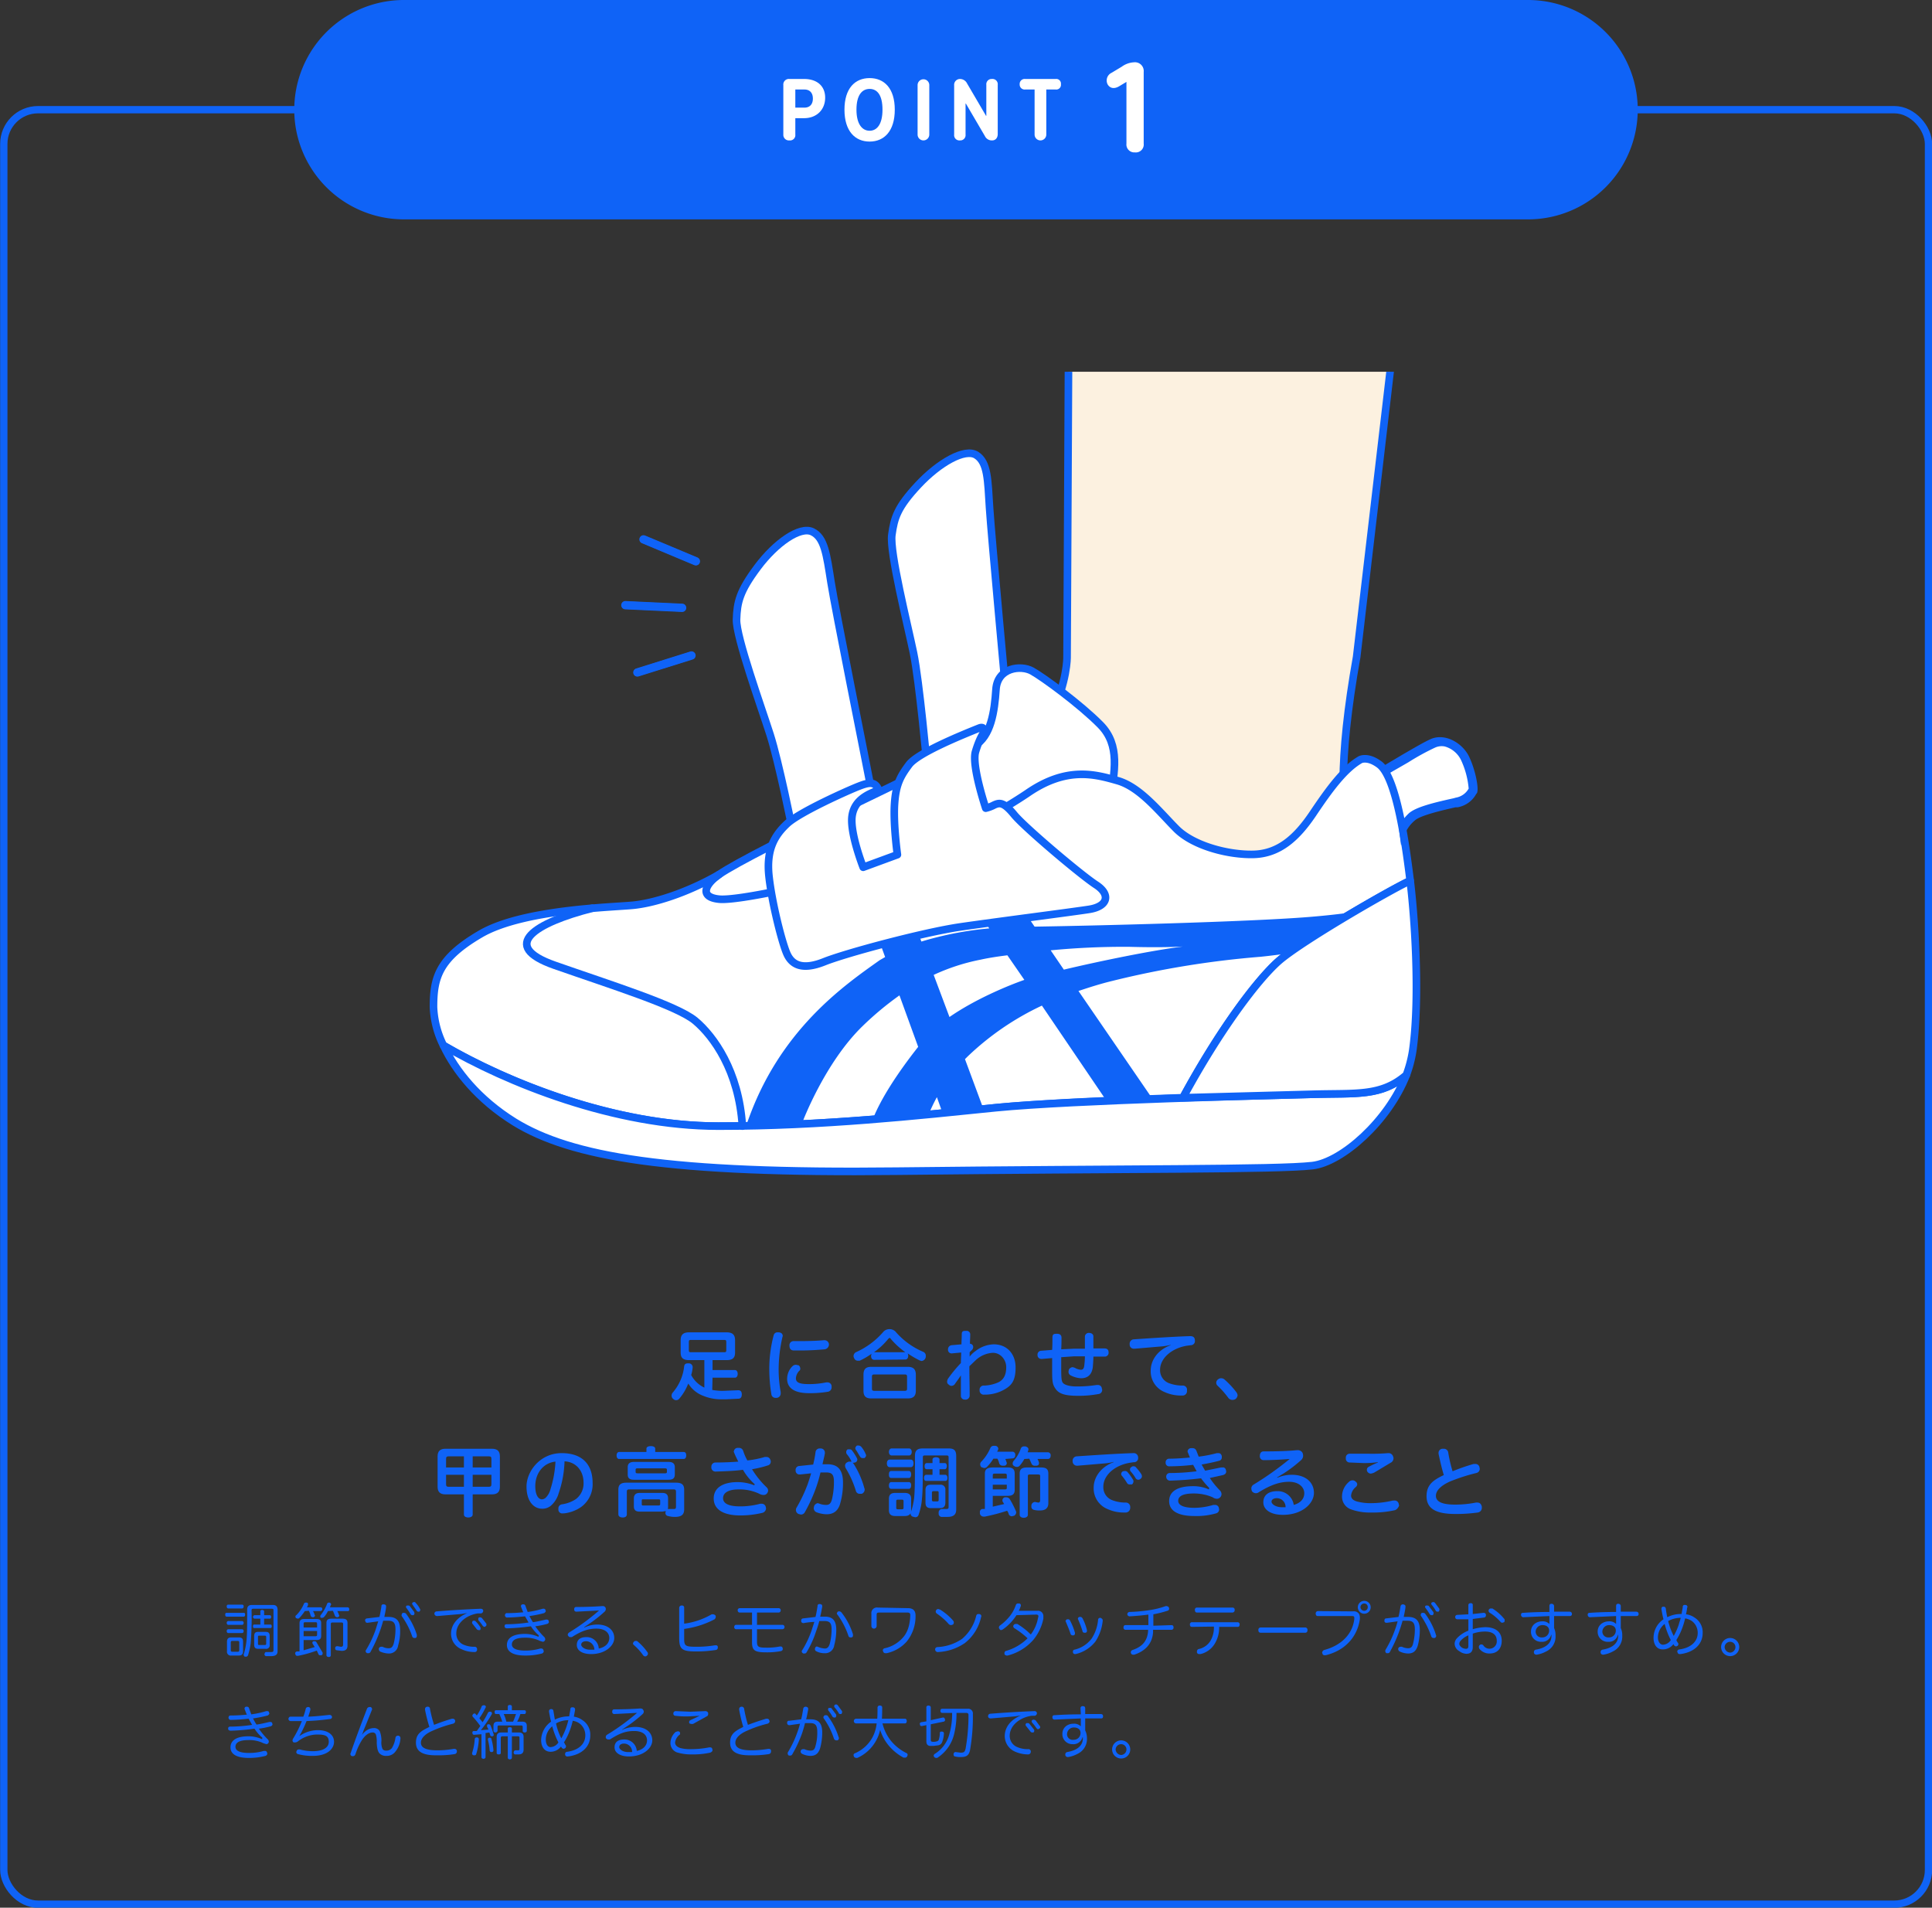 <svg xmlns="http://www.w3.org/2000/svg" xmlns:xlink="http://www.w3.org/1999/xlink" viewBox="0 0 660.5 652.2"><rect x="0" y="0" width="660.5" height="652.2" fill="#333333" stroke="none"/><defs><style>.cls-1,.cls-10,.cls-2,.cls-8,.cls-9{fill:none;}.cls-10,.cls-2,.cls-6,.cls-7,.cls-8,.cls-9{stroke:#0f63f7;}.cls-10,.cls-2{stroke-miterlimit:10;}.cls-2{stroke-width:2.5px;}.cls-3{fill:#0f63f7;}.cls-4,.cls-7{fill:#fff;}.cls-5{clip-path:url(#clip-path);}.cls-6{fill:#fcf1e0;}.cls-10,.cls-6,.cls-7,.cls-8,.cls-9{stroke-linecap:round;}.cls-6,.cls-7,.cls-8,.cls-9{stroke-linejoin:round;}.cls-10,.cls-6,.cls-7,.cls-8{stroke-width:2.6px;}.cls-9{stroke-width:2.84px;}</style><clipPath id="clip-path"><rect class="cls-1" x="64.9" y="127.1" width="530.7" height="282.01"/></clipPath></defs><g id="Layer_2" data-name="Layer 2"><g id="layout"><rect class="cls-2" x="1.3" y="37.5" width="658" height="613.5" rx="11.7"/><path class="cls-3" d="M522.4,0H138.1a37.5,37.5,0,0,0,0,75H522.4a37.5,37.5,0,0,0,0-75Z"/><path class="cls-3" d="M243.5,475.2a25.8,25.8,0,0,0,2.9.3h.9l5-.2h.1c.8,0,1.2.5,1.2,1.4h0q0,1.5-1.2,1.5l-4.2.2h-1.9a16.2,16.2,0,0,1-5.9-1.2,10.2,10.2,0,0,1-5.1-4.2,18.1,18.1,0,0,1-3,5.1,1.4,1.4,0,0,1-1.1.6,1.3,1.3,0,0,1-1-.4,1.4,1.4,0,0,1-.6-1.2,1.6,1.6,0,0,1,.3-.9,16.4,16.4,0,0,0,4-9.1c.1-.7.5-1,1.3-1h.3a1.3,1.3,0,0,1,1.3,1.3v.2a12.3,12.3,0,0,1-.5,2.5,9.9,9.9,0,0,0,4.5,4.3v-9.4h-5.2c-2.1,0-2.9-.8-2.9-2.6v-4.2c0-1.8.8-2.7,2.9-2.7h12.8c2.1,0,2.9.9,2.9,2.7v4.2c0,1.8-.8,2.6-2.9,2.6h-4.8v3.4h7.7c.5,0,.9.5.9,1.3s-.4,1.3-.9,1.3h-7.7Zm4.1-12.9c.5,0,.7-.1.7-.7v-2.8c0-.6-.2-.7-.7-.7H236.2c-.5,0-.7.1-.7.7v2.8c0,.6.2.7.7.7Z"/><path class="cls-3" d="M267.6,456.8c0,.1-.1.2-.1.3a50.2,50.2,0,0,0-1.3,11,41.9,41.9,0,0,0,.7,7.8v.5a1.5,1.5,0,0,1-1.3,1.5h-.4a1.4,1.4,0,0,1-1.5-1.3,52.8,52.8,0,0,1-.7-8.4,44.7,44.7,0,0,1,1.5-11.7,1.3,1.3,0,0,1,1.4-1h.4C267.1,455.6,267.6,456,267.6,456.8Zm6,11.1a.9.9,0,0,1-.4.8,4,4,0,0,0-1.1,2.5c0,1.4,1.1,2,4.4,2a28.4,28.4,0,0,0,6-.6h.4a1.4,1.4,0,0,1,1.4,1.2v.4a1.5,1.5,0,0,1-1.2,1.6,37.3,37.3,0,0,1-6.5.5c-4.8,0-7.5-1.6-7.5-4.9a6.1,6.1,0,0,1,1.8-4.3,1.7,1.7,0,0,1,1.3-.5l.9.2A1.6,1.6,0,0,1,273.6,467.9Zm8.3-9.7a1.5,1.5,0,0,1,1.5,1.4h0a1.7,1.7,0,0,1-1.4,1.7c-2.2.2-5.2.4-7.9.4h-2.7c-1.1,0-1.5-.7-1.5-1.6a1.4,1.4,0,0,1,1.5-1.6h2.3c2.6,0,5.7-.1,7.9-.3Z"/><path class="cls-3" d="M298.9,464.9c-.7,0-1.1-.5-1.1-1.3a1.9,1.9,0,0,1,.2-.8,24.4,24.4,0,0,1-4.1,2.4h-.7a1.3,1.3,0,0,1-1.2-.9,1.4,1.4,0,0,1-.2-.7,1.6,1.6,0,0,1,.8-1.3,26.7,26.7,0,0,0,9.5-7.1,2.9,2.9,0,0,1,4,0,25.8,25.8,0,0,0,9.6,7,1.4,1.4,0,0,1,.8,1.4,1.7,1.7,0,0,1-.1.7,1.6,1.6,0,0,1-1.4,1l-.6-.2a33.8,33.8,0,0,1-4.1-2.4,1.9,1.9,0,0,1,.2.8c0,.8-.4,1.3-1,1.3Zm11.5,2.4c1.8,0,2.7.8,2.7,2.7v5.5c0,1.8-.9,2.6-2.7,2.6H297.8c-1.8,0-2.6-.8-2.6-2.6V470c0-1.9.8-2.7,2.6-2.7Zm-1.1,8.2c.6,0,.8-.2.8-.7v-4.2c0-.5-.2-.7-.8-.7H298.9c-.6,0-.8.2-.8.7v4.2c0,.5.2.7.8.7Zm-10.4-13.2h10.6a27.9,27.9,0,0,1-5-4.6c-.1-.2-.2-.3-.4-.3l-.4.3a24.2,24.2,0,0,1-4.9,4.6Z"/><path class="cls-3" d="M331.5,462.3v1.5a9,9,0,0,1,2-1.9,10.6,10.6,0,0,1,6.2-2.3c4.7,0,7.5,3.4,7.5,7.9s-1.3,6.2-4.1,7.7a13.4,13.4,0,0,1-6.6,1.6,1.4,1.4,0,0,1-1.6-1.5,1.4,1.4,0,0,1,1.5-1.6,12.8,12.8,0,0,0,5.1-1.2c1.8-1,2.5-2.7,2.5-5.1s-1.8-4.9-4.6-4.9a9.4,9.4,0,0,0-5.7,2.4l-2.3,2.2c0,3.5.1,6.7.1,10a1.4,1.4,0,0,1-1.6,1.4,1.3,1.3,0,0,1-1.4-1.4v-6.9c-.6,1-1.4,2-2,2.9a1.5,1.5,0,0,1-1.2.7,1.2,1.2,0,0,1-.9-.4,1.1,1.1,0,0,1-.6-1.1,2.1,2.1,0,0,1,.4-1.1,47.2,47.2,0,0,1,4.3-5.2c0-1.1.1-2.5.1-3.6l-3.2.3h-.1a1.2,1.2,0,0,1-1.2-1.3h0a1.4,1.4,0,0,1,1.2-1.5l3.4-.3c0-1.1.1-2.2.1-3.4s.5-1.2,1.6-1.2a1.2,1.2,0,0,1,1.3,1.3h0c0,1-.1,2.1-.1,3.1a1.1,1.1,0,0,1,1.1,1.2,1.4,1.4,0,0,1-.6,1.1Z"/><path class="cls-3" d="M373.6,467.4c-.3,2.4-1.6,3.8-4,3.8a8.5,8.5,0,0,1-3.6-1,1.3,1.3,0,0,1-.7-1.2,2.9,2.9,0,0,1,.2-.9,1.7,1.7,0,0,1,1.2-.7l.7.2a5.2,5.2,0,0,0,2.1.7c.7,0,1.1-.4,1.2-1.6a25.1,25.1,0,0,0,.2-3h-3.7l-4.4.3v3.7c0,3.5.1,4.5.6,5.1s2,1.2,4.7,1.2a42.1,42.1,0,0,0,6.8-.5h.5a1.3,1.3,0,0,1,1.3,1.3.4.4,0,0,1,.1.3,1.4,1.4,0,0,1-1.3,1.5,36.5,36.5,0,0,1-7,.6c-4.1,0-6.3-.6-7.5-2.2s-1.3-2.7-1.3-6.6v-4.1l-3.5.3H356a1.3,1.3,0,0,1-1.3-1.4h0a1.3,1.3,0,0,1,1.2-1.4l3.8-.3c.1-1.4.1-2.9.1-4.2s.6-1.3,1.6-1.3,1.5.5,1.5,1.3,0,2.7-.1,4l4.3-.2h3.8v-4.1a1.3,1.3,0,0,1,1.4-1.3c.8,0,1.5.4,1.5,1.2v4.1h3.7c1,0,1.5.4,1.5,1.4h0a1.3,1.3,0,0,1-1.4,1.4h-3.8C373.8,464.9,373.7,466.3,373.6,467.4Z"/><path class="cls-3" d="M400.2,459.8a19.6,19.6,0,0,1-2.9.5l-9.4.8h-.2a1.4,1.4,0,0,1-1.5-1.4v-.2a1.5,1.5,0,0,1,1.3-1.6c5.9-.4,13.2-.9,19.3-1.1h.1c1.1,0,1.6.5,1.6,1.5h0a1.4,1.4,0,0,1-1.4,1.6l-1.5.2c-5.1.9-9,4.3-9,8.2a4.7,4.7,0,0,0,3.1,4.6,13,13,0,0,0,4.6.8,1.4,1.4,0,0,1,1.5,1.6v.2a1.5,1.5,0,0,1-1.7,1.6,13.4,13.4,0,0,1-6-1.2,7.6,7.6,0,0,1-4.7-7.3c0-3.6,2.4-7.1,6.8-8.7Z"/><path class="cls-3" d="M417.5,471.2a1.7,1.7,0,0,1,1.1.4,28.5,28.5,0,0,1,4.1,4.4,2.1,2.1,0,0,1,.4,1,1.9,1.9,0,0,1-.7,1.3,2,2,0,0,1-1.1.3,1.8,1.8,0,0,1-1.3-.6,30.8,30.8,0,0,0-3.8-4.3,1.3,1.3,0,0,1-.4-1,1.4,1.4,0,0,1,.6-1.1A1.5,1.5,0,0,1,417.5,471.2Z"/><path class="cls-3" d="M152.3,510.9c-1.9,0-2.7-.9-2.7-2.6V497.9c0-1.7.8-2.6,2.7-2.6h15.9c1.9,0,2.7.9,2.7,2.6v10.4c0,1.7-.8,2.6-2.7,2.6h-6.6v6.9c0,.6-.6,1-1.5,1s-1.5-.4-1.5-1v-6.9Zm1.1-13c-.7,0-.9.2-.9.9v2.9h6.1v-3.8Zm-.9,6.3v3.2c0,.7.2.9.9.9h5.2v-4.1Zm9.1-2.5H168v-2.9c0-.7-.2-.9-.9-.9h-5.5Zm0,6.6h5.5c.7,0,.9-.2.9-.9v-3.2h-6.4Z"/><path class="cls-3" d="M191,510.5a8.8,8.8,0,0,1-2.7,4.3,4.5,4.5,0,0,1-3,1c-2.8,0-5.3-2.5-5.3-7.6s4.6-11.4,12-11.4,10.6,4.2,10.6,10.2a9.6,9.6,0,0,1-4.2,8.4,13,13,0,0,1-5.6,2h-.4a1.3,1.3,0,0,1-1.5-1.2v-.4a1.4,1.4,0,0,1,1.2-1.5,11.5,11.5,0,0,0,4.8-1.8,6.7,6.7,0,0,0,2.6-5.6c0-4.1-2.6-7.1-6.5-7.3A36.6,36.6,0,0,1,191,510.5Zm-8-2.4c0,3.1,1.1,4.5,2.3,4.5a2.1,2.1,0,0,0,1.4-.7,6.2,6.2,0,0,0,1.5-2.8,36.9,36.9,0,0,0,1.7-9.4C185.9,500.1,183,503.5,183,508.1Z"/><path class="cls-3" d="M233.7,496.4q.9,0,.9,1.2c0,.7-.3,1.2-.9,1.2h-22c-.6,0-.9-.5-.9-1.2s.3-1.2.9-1.2H221v-1.1c0-.6.6-.9,1.5-.9s1.5.3,1.5.9v1.1ZM228.4,515a2.8,2.8,0,0,1-.1.9h2c.6,0,.8-.1.8-.8v-5.1c0-.6-.2-.8-.8-.8H215.1c-.6,0-.8.2-.8.8v7.7c0,.7-.5,1.1-1.4,1.1s-1.5-.4-1.5-1.1v-8.4c0-1.7.8-2.4,2.8-2.4h16.9c2,0,2.8.7,2.8,2.4V516c0,1.9-1,2.6-3.2,2.6a8.5,8.5,0,0,1-2.3-.3,1,1,0,0,1-.9-1,.9.9,0,0,1,.1-.5v-.2l-1.2.2h-7.7c-1.3,0-2-.5-2-1.8v-2.7c0-1.3.7-1.9,2-1.9h7.7c1.4,0,2,.6,2,1.9Zm.2-15.2q2.1,0,2.1,1.8v2.5c0,1.3-.7,1.8-2.1,1.8H216.7c-1.4,0-2.1-.5-2.1-1.8v-2.5q0-1.8,2.1-1.8Zm-1.3,3.9c.5,0,.7-.1.7-.5v-.7c0-.4-.2-.5-.7-.5H218c-.5,0-.7.1-.7.5v.7c0,.4.2.5.7.5Zm-2.2,11c.4,0,.6-.1.6-.5v-1.1c0-.5-.2-.5-.6-.5H220c-.5,0-.6,0-.6.5v1.1c0,.4.1.5.5.5Z"/><path class="cls-3" d="M258,507.4a19.5,19.5,0,0,1-4-4.9c-3,.4-6.2.5-9.3.6a1.4,1.4,0,0,1-1.5-1.6,1.4,1.4,0,0,1,1.4-1.5c2.5,0,5.3-.1,7.8-.3-.5-1-1-2-1.4-3s-.1-.3-.1-.5a1.3,1.3,0,0,1,1.2-1.2h.5a1.5,1.5,0,0,1,1.5,1.1,18.3,18.3,0,0,0,1.4,3.2,33.5,33.5,0,0,0,6-1.2h.6a1.4,1.4,0,0,1,1.3,1.1.7.7,0,0,1,.1.5,1.3,1.3,0,0,1-1,1.3,35.3,35.3,0,0,1-5.4,1.3,30.5,30.5,0,0,0,4.9,6.1,1.6,1.6,0,0,1,.6,1.2,1.6,1.6,0,0,1-.5,1.1,1.4,1.4,0,0,1-1.1.4,3,3,0,0,1-1.4-.4,15.8,15.8,0,0,0-7-1.5c-3.5,0-5.4,1.1-5.4,3s2.1,2.8,5.8,2.8a26.1,26.1,0,0,0,6.9-.9h.5a1.4,1.4,0,0,1,1.4,1.1,4.3,4.3,0,0,0,.1.5,1.7,1.7,0,0,1-1.2,1.5,32.3,32.3,0,0,1-7.6.9c-5.9,0-9.1-2.1-9.1-5.8s3.2-5.6,8.2-5.6a16.1,16.1,0,0,1,5.7,1.1Z"/><path class="cls-3" d="M278.8,496.5a1.4,1.4,0,0,1,1.5-1.3h.3a1.4,1.4,0,0,1,1.4,1.4v.3c-.2,1.2-.6,2.6-.8,3.7h1.7c3.6,0,5.3,2,5.3,6.3a25,25,0,0,1-.9,6.9c-.7,2.8-2.4,3.9-4.7,3.9a10.4,10.4,0,0,1-3.5-.7,1.5,1.5,0,0,1-.9-1.4c0-.2.1-.4.1-.6a1.6,1.6,0,0,1,1.3-1.1l.6.2a6.2,6.2,0,0,0,2.3.4c.9,0,1.5-.4,1.9-1.8a25.6,25.6,0,0,0,.7-6.1c0-2.5-.7-3.2-2.7-3.2h-1.9a46.1,46.1,0,0,1-1.3,4.6,52.8,52.8,0,0,1-4,8.9,1.5,1.5,0,0,1-1.4.9l-.8-.2a1.5,1.5,0,0,1-.9-1.3,1.7,1.7,0,0,1,.3-1,50.7,50.7,0,0,0,3.8-8.1c.4-1.2.8-2.4,1.1-3.5l-3.8.4h-.2a1.3,1.3,0,0,1-1.3-1.3v-.2a1.3,1.3,0,0,1,1.2-1.4l4.8-.5A35.8,35.8,0,0,0,278.8,496.5Zm12.2,2.9a12.5,12.5,0,0,0-1.6-2.4,1.3,1.3,0,0,1-.1-.6,1.1,1.1,0,0,1,.5-.9h.7a.9.9,0,0,1,.8.4,17.5,17.5,0,0,1,1.6,2.5,1.1,1.1,0,0,1,.2.6,1.2,1.2,0,0,1-.5.9l-.7.2h-.4l.3.3a29.6,29.6,0,0,1,3.7,8.4.7.7,0,0,1,.1.5,1.5,1.5,0,0,1-1,1.4h-.7a1.3,1.3,0,0,1-1.3-1,33.5,33.5,0,0,0-3.5-7.8,2.4,2.4,0,0,1-.2-.8,1.3,1.3,0,0,1,.8-1.2,1.3,1.3,0,0,1,.8-.2h.7C291.1,499.7,291,499.6,291,499.4Zm2.6-5.2a1.4,1.4,0,0,1,.9.5,9.5,9.5,0,0,1,1.4,2.3,1.4,1.4,0,0,1,.2.6,1.3,1.3,0,0,1-.6.9h-.6a1,1,0,0,1-.9-.6c-.5-.7-.9-1.6-1.4-2.2a1.4,1.4,0,0,1-.2-.6,1.3,1.3,0,0,1,.6-.9Z"/><path class="cls-3" d="M304.2,501.6c-.7,0-1-.6-1-1.3s.3-1.3,1-1.3h7.1c.7,0,1,.5,1,1.3s-.3,1.3-1,1.3Zm.5,3.7c-.6,0-.8-.5-.8-1.2s.2-1.2.8-1.2h6c.6,0,.8.6.8,1.2s-.2,1.2-.8,1.2Zm0,3.7c-.6,0-.8-.5-.8-1.1s.2-1.2.8-1.2h6c.6,0,.8.5.8,1.1s-.2,1.2-.8,1.2Zm6.8,7.3c0,1.4-.8,2-2.2,2h-3.2c-1.5,0-2.2-.6-2.2-2v-3.9c0-1.4.7-2,2.2-2h3.2c1.4,0,2.2.6,2.2,2Zm-6.7-18.7c-.5,0-.9-.5-.9-1.2s.4-1.2.9-1.2h6c.5,0,.9.5.9,1.2s-.4,1.2-.9,1.2Zm4.1,15.6c0-.4-.2-.5-.6-.5H307c-.4,0-.6.1-.6.5v2.3c0,.4.2.5.6.5h1.3c.4,0,.6-.1.6-.5Zm18,2.9c0,1.7-.9,2.5-3,2.5h-2.1a1.1,1.1,0,0,1-.9-1.2V517a1.2,1.2,0,0,1,1-1.1h1.5c.7,0,.9-.1.9-.7v-17c0-.5-.2-.6-.7-.6h-7.4c-.5,0-.7.1-.7.6,0,6.7,0,11.2-.3,14.1A20.7,20.7,0,0,1,314,518a1.1,1.1,0,0,1-1.2.7l-.8-.2a1.1,1.1,0,0,1-.7-1.1,2.5,2.5,0,0,1,.2-.7,26,26,0,0,0,1-4.4c.3-2.7.3-7.3.3-14.6,0-1.8.8-2.5,2.6-2.5h9c1.8,0,2.5.7,2.5,2.6Zm-10-13.8c-.6,0-.8-.4-.8-1s.2-1.1.8-1.1h1.9V499c0-.5.5-.8,1.2-.8s1.2.3,1.2.8v1.2H323c.5,0,.7.5.7,1s-.2,1.1-.7,1.1h-1.8v1.9h1.9c.6,0,.8.5.8,1.1s-.2,1-.8,1h-6.4c-.6,0-.8-.4-.8-1s.2-1.1.8-1.1h2.1v-1.9Zm-.5,7.1c0-1.2.5-1.8,1.8-1.8h3.2a1.6,1.6,0,0,1,1.8,1.8v4.3c0,1.3-.6,1.9-1.8,1.9h-3.2c-1.3,0-1.8-.6-1.8-1.9Zm2.2,3.3c0,.5.2.6.5.6h1.3c.4,0,.5-.1.5-.6v-2.3c0-.5-.1-.6-.5-.6h-1.3c-.3,0-.5.1-.5.6Z"/><path class="cls-3" d="M339.4,515.1l3.9-.9-.5-.8a.9.9,0,0,1-.1-.5,1.1,1.1,0,0,1,.8-1h.6a1.4,1.4,0,0,1,1.1.6,30.9,30.9,0,0,1,2.1,4.1.7.7,0,0,1,.1.5,1.3,1.3,0,0,1-.7,1.1l-.8.2a1.3,1.3,0,0,1-1-.6,3.1,3.1,0,0,0-.6-1.3,66.3,66.3,0,0,1-7.6,2h-.4a1.3,1.3,0,0,1-1.3-1v-.5a1,1,0,0,1,.8-1.1h.9V503.8c0-1.5.8-2.1,2.8-2.1h5c1.7,0,2.4.6,2.4,2.1v5.5c0,1.5-.7,2.1-2.4,2.1h-5.1Zm4.3-16.3a7.6,7.6,0,0,1,.4,1.1.4.4,0,0,1,.1.3.9.9,0,0,1-.8.9h-.6a1.2,1.2,0,0,1-1.2-.8,6.4,6.4,0,0,0-.6-1.6h-1.4a13.7,13.7,0,0,1-2,2.6,1.4,1.4,0,0,1-1.2.6l-.9-.3a1.4,1.4,0,0,1-.4-1,1.2,1.2,0,0,1,.4-.9,15.4,15.4,0,0,0,3.1-4.7,1.2,1.2,0,0,1,1.1-.7h.6a1.1,1.1,0,0,1,1,1c0,.1-.1.3-.1.4l-.3.6h5.2a1,1,0,0,1,1,1.1c0,.7-.3,1.2-1,1.2Zm.5,6.7v-1.1c0-.5-.2-.6-.7-.6h-3.4c-.5,0-.7.1-.7.6v1.1Zm-.7,3.7c.5,0,.7-.1.7-.5v-1.1h-4.8v1.6Zm6.7-10.4a13.4,13.4,0,0,1-1.6,2.3,1.2,1.2,0,0,1-1,.4,1.4,1.4,0,0,1-.9-.3.9.9,0,0,1-.5-.9,1.6,1.6,0,0,1,.3-.8,13.1,13.1,0,0,0,2.5-4.3,1.1,1.1,0,0,1,1.1-.7h.5c.6.2,1,.5,1,1a.8.8,0,0,1-.1.4,1.4,1.4,0,0,1-.2.6h6.9a1,1,0,0,1,1,1.1c0,.8-.4,1.2-1,1.2h-3.5a6.1,6.1,0,0,1,.5,1.2v.3c0,.4-.2.7-.8.8h-.5a1.2,1.2,0,0,1-1.3-.8l-.7-1.6Zm8.2,15.1c0,1.6-.9,2.5-2.8,2.5a7.5,7.5,0,0,1-2.1-.2,1.1,1.1,0,0,1-.9-1.2v-.3a1.3,1.3,0,0,1,1.1-1.2h.2l1,.2c.5,0,.7-.2.7-.9v-8.2c0-.4-.2-.5-.7-.5h-2.8c-.5,0-.7.1-.7.5v13.3c0,.6-.6,1-1.4,1s-1.4-.4-1.4-1V503.8c0-1.5.7-2.1,2.5-2.1h4.8c1.8,0,2.5.6,2.5,2.1Z"/><path class="cls-3" d="M380.7,499.8a16,16,0,0,1-2.9.5l-9.4.8h-.1a1.5,1.5,0,0,1-1.6-1.4v-.2a1.5,1.5,0,0,1,1.3-1.6c6-.4,13.2-.9,19.3-1.1h.1a1.5,1.5,0,0,1,1.7,1.5h0a1.4,1.4,0,0,1-1.5,1.6l-1.4.2c-5.2.9-9,4.3-9,8.2a4.7,4.7,0,0,0,3.1,4.6,12.5,12.5,0,0,0,4.5.8,1.5,1.5,0,0,1,1.6,1.6v.2a1.6,1.6,0,0,1-1.8,1.6,13.4,13.4,0,0,1-6-1.2,7.6,7.6,0,0,1-4.7-7.3c0-3.6,2.5-7.1,6.8-8.7Zm3.9,3.1a1.2,1.2,0,0,1,.9.4,19.5,19.5,0,0,1,1.8,2.5,1,1,0,0,1,.2.7,1.4,1.4,0,0,1-.5,1h-.7a1,1,0,0,1-1-.5,20.7,20.7,0,0,0-1.7-2.4.9.9,0,0,1-.3-.6,1.1,1.1,0,0,1,.6-1Zm2.9-1.6a1,1,0,0,1,.9.4,18.1,18.1,0,0,1,1.8,2.3,2.5,2.5,0,0,1,.2.7,1.1,1.1,0,0,1-.5.9,1.1,1.1,0,0,1-.7.3,1.1,1.1,0,0,1-1-.6,13.7,13.7,0,0,0-1.7-2.3,1.4,1.4,0,0,1-.2-.6,1,1,0,0,1,.6-.9A.7.7,0,0,1,387.5,501.3Z"/><path class="cls-3" d="M413.4,508.7a30.4,30.4,0,0,1-2.8-3.3c-3.2.4-6.8.7-10.5.8a1.3,1.3,0,0,1-1.4-1.3h0a1.2,1.2,0,0,1,1.3-1.3,73.1,73.1,0,0,0,9.1-.6l-1.2-2.2a68.7,68.7,0,0,1-8,.5,1.2,1.2,0,0,1-1.4-1.3,1.2,1.2,0,0,1,1.2-1.3c2.4,0,4.9-.2,7.1-.4l-.6-1.5a1.7,1.7,0,0,1-.2-.5,1.2,1.2,0,0,1,1.1-1.2h.6c.7,0,1.1.3,1.4,1.1l.7,1.8a45.5,45.5,0,0,0,6.2-1.2h.6c.5,0,.9.3,1.1,1v.5a1.1,1.1,0,0,1-.9,1.1c-1.8.5-3.8.9-6,1.3l1.2,2.1,5.4-1.1h.5a1,1,0,0,1,1.2.9,1.1,1.1,0,0,1,.1.5c0,.6-.4,1-1.1,1.2l-4.5,1a28.5,28.5,0,0,0,3.4,4.2,1.8,1.8,0,0,1,.6,1.3,1.6,1.6,0,0,1-1.5,1.6,2.4,2.4,0,0,1-1.5-.5,16.2,16.2,0,0,0-6.6-1.3c-3.9,0-5.2,1.1-5.2,2.5s1.6,2.4,5.6,2.4a23.1,23.1,0,0,0,6.4-1h.6a1.3,1.3,0,0,1,1.3,1c0,.2.1.4.1.6a1.4,1.4,0,0,1-1.1,1.3,24.2,24.2,0,0,1-7.4.9c-5.8,0-8.6-1.9-8.6-5.1s2.7-5.1,8.1-5.1a13.1,13.1,0,0,1,5.5,1.1Z"/><path class="cls-3" d="M436.7,505.2a13,13,0,0,1,4.9-1c4.8,0,7.6,2.6,7.6,6.2s-4,7.5-10.6,7.5c-4.1,0-6.7-1.7-6.7-4.3s2-3.8,4.7-3.8a5.5,5.5,0,0,1,5.7,4.7c2.2-.6,3.6-2,3.6-4s-1.8-3.9-5.2-3.9-6.5,1.2-10.4,3.6a1.6,1.6,0,0,1-.9.3,1.7,1.7,0,0,1-1.4-.7,2.9,2.9,0,0,1-.2-.9,1.5,1.5,0,0,1,.7-1.3,105.5,105.5,0,0,0,12.4-8.8c-2.5.2-6,.4-8.8.4a1.3,1.3,0,0,1-1.4-1.4c0-.9.4-1.6,1.3-1.6h.8c3.4,0,7.4-.1,10.4-.4h.3a1.8,1.8,0,0,1,1.8.9,2.9,2.9,0,0,1,.2.9,2,2,0,0,1-.6,1.5,45.9,45.9,0,0,1-6,4.6l-2.3,1.4Zm-.2,7c-1.1,0-1.8.5-1.8,1.2s1.2,1.9,3.7,1.9h1.1A3,3,0,0,0,436.5,512.2Z"/><path class="cls-3" d="M461.2,506.6a1.6,1.6,0,0,1,1.2-.5,1.3,1.3,0,0,1,1,.4,1.2,1.2,0,0,1,.6,1,1.4,1.4,0,0,1-.5.9,4.3,4.3,0,0,0-1.6,2.9c0,.9.6,1.6,1.9,2a17.8,17.8,0,0,0,5.1.6,32.4,32.4,0,0,0,7.3-.9h.5a1.4,1.4,0,0,1,1.5,1.2c0,.2.1.3.1.5s-.5,1.3-1.4,1.6a33.8,33.8,0,0,1-8.1.8,19,19,0,0,1-7-1.1,4.6,4.6,0,0,1-3-4.5A6.6,6.6,0,0,1,461.2,506.6Zm9.8-6.7a34.8,34.8,0,0,1-4.7.3l-4.9-.2a1.3,1.3,0,0,1-1.3-1.4v-.3a1.3,1.3,0,0,1,1.4-1.3H468a63.3,63.3,0,0,0,6.5-.2h.1a1.6,1.6,0,0,1,1.7,1.3.7.7,0,0,1,.1.5,1.7,1.7,0,0,1-1,1.5l-5.5,3.3a3.8,3.8,0,0,1-1.3.4,1.4,1.4,0,0,1-1-.5,1.1,1.1,0,0,1-.3-.8,1.1,1.1,0,0,1,.6-1,24.4,24.4,0,0,1,3.2-1.5Z"/><path class="cls-3" d="M503.8,500.5h.6a1.4,1.4,0,0,1,1.4,1.1c0,.2.1.4.1.6a1.5,1.5,0,0,1-1.2,1.4,63.1,63.1,0,0,0-9,2.9c-3.1,1.4-4.8,3.1-4.8,4.9s1.7,3,6.6,3a37.1,37.1,0,0,0,7.1-.7h.5c.8,0,1.3.5,1.5,1.4v.4a1.6,1.6,0,0,1-1.4,1.6,53,53,0,0,1-7.7.5c-7.2,0-9.8-2.2-9.8-6.1s2.3-5.5,5.9-7.2c-.7-2.3-1.3-4.9-1.8-7.3v-.3a1.4,1.4,0,0,1,1.4-1.4h.4a1.5,1.5,0,0,1,1.5,1.2,47.2,47.2,0,0,0,1.5,6.5A65.7,65.7,0,0,1,503.8,500.5Z"/><path class="cls-4" d="M267.8,46V29.1a1.9,1.9,0,0,1,2.1-2.1h5c4.3,0,7.2,2.3,7.2,6.4s-2.9,7-7.2,7h-3V46a1.8,1.8,0,0,1-2,2A1.9,1.9,0,0,1,267.8,46Zm4.1-9.2H275c1.8,0,2.9-1.1,2.9-3.1s-1.1-3.1-2.9-3.1h-3.1Z"/><path class="cls-4" d="M288.7,37.5c0-7.3,3.6-10.8,8.6-10.8s8.6,3.5,8.6,10.8-3.6,10.9-8.6,10.9S288.7,44.8,288.7,37.5Zm13,0c0-5-1.8-7.1-4.4-7.1s-4.5,2.1-4.5,7.1,2,7.2,4.5,7.2S301.7,42.5,301.7,37.5Z"/><path class="cls-4" d="M313.7,46V29.1a2,2,0,1,1,4,0V46a2,2,0,0,1-4,0Z"/><path class="cls-4" d="M326.2,46V29.2a2,2,0,0,1,2-2.2,2.7,2.7,0,0,1,2.4,1.5l6.5,11.1h.1V29a1.8,1.8,0,0,1,1.9-2,1.8,1.8,0,0,1,2,2V45.8c0,1.4-.8,2.2-1.9,2.2a2.6,2.6,0,0,1-2.5-1.5l-6.5-11.1h-.1V46a1.8,1.8,0,0,1-1.9,2A1.8,1.8,0,0,1,326.2,46Z"/><path class="cls-4" d="M362.7,28.8a1.6,1.6,0,0,1-1.8,1.8h-3.2V46a2,2,0,0,1-4,0V30.6h-3.2a1.7,1.7,0,0,1-1.9-1.8,1.7,1.7,0,0,1,1.9-1.8h10.4A1.6,1.6,0,0,1,362.7,28.8Z"/><path class="cls-4" d="M385.1,49.1V28l-2.5,1.5c-1.7,1-3.1.7-3.9-.6a2.9,2.9,0,0,1,1.3-4l3.5-2.1a7.7,7.7,0,0,1,4.2-1.5,3,3,0,0,1,3.3,3.3V49.1a2.7,2.7,0,0,1-3,3A2.7,2.7,0,0,1,385.1,49.1Z"/><g class="cls-5"><path class="cls-4" d="M474.1,265.2s10.6-10.8,15.4-11.4,11,2.5,12.3,6.1.8,11.2.8,11.2l-11.4,4.6c-5.7,2.3-12,7.4-12,7.4Z"/><path class="cls-6" d="M477.6,106.9,463.8,224.6c-12.8,72,4.7,72.7,9.6,104.4s-3.2,42.5-25.7,48.6-66.5-1.1-95.3-1.7-78.5,5.4-94.9,5.2S232,375,232,375s-2.2,3.9-11.2,3.8-12.1-4.1-12.1-4.1c-15.4,4.9-22.7-3.9-22.7-3.9-4.7.4-16.3-2.1-16.2-12.9s11.5-13.3,11.5-13.3c4.9-6.9,29.7-8.7,29.7-8.7s10.7-6.2,20.2-9.2,35-12.1,88.7-42.8c45.4-26,44.9-59.2,44.9-59.2l.6-121"/><path class="cls-7" d="M298,270.7c-2.3-12-12.4-62.1-13.9-71.6s-2.2-15.3-6.4-17.3-12.5,3.8-18.7,12.1-7,12-7.2,17.9,8.5,30,11.5,39.4,7.6,32.4,7.6,32.4S295.2,273.5,298,270.7Z"/><path class="cls-7" d="M345.3,252.4c-1.1-12.2-6.4-69.3-7-78.8s-.6-15.5-4.5-18-12.8,2.6-19.9,10.2-8.2,11.2-9,17.1,5.4,30.7,7.4,40.3,4.7,39.2,4.7,39.2S342.3,254.9,345.3,252.4Z"/><path class="cls-7" d="M379.5,273.8c1.5-9.9,3.6-19-3.3-26s-19.6-16.3-23.4-18.4-11.8-1.2-12.3,6.3-1.7,16.1-7.4,19.3-76,36.1-87.3,44-22.6,20.3,4.6,20.4S366.3,287.5,373.1,282,379.5,273.8,379.5,273.8Z"/><path class="cls-7" d="M437,328.7c7.5-6.7,38.5-24.6,45.1-27.6-1.4-11.2-4.5-35.1-10.5-39.7-4-3-6.5-1.7-6.5-1.7-5.5,3.1-10.7,10.2-16.2,18.4s-11.6,13.8-20.4,14-20.6-3-26.3-8.7-12.4-14.3-20.1-16.5-17.5-5-31,4.4c-16.6,11.1-39.9,21.9-55.1,26.1s-43.5,10.7-50.2,10-4.9-4.9,0-8.4c-11,6.3-22.2,9.8-29.5,10.5s-37.6,1.4-52,9.8-16.1,15-16.1,25a32.2,32.2,0,0,0,3.4,13.1c21.7,12.7,58.5,27.6,94,27.6s68.3-3.6,94.9-6.3c14.3-1.4,40.5-2.6,63.9-3.4h0C416.7,352.6,429.5,335.4,437,328.7Z"/><path class="cls-7" d="M340.5,378.7c-26.6,2.7-59.4,6.3-94.9,6.3s-72.3-14.9-94-27.6c4.1,8.7,11.9,18.5,24.3,26.2,19.4,11.9,52.6,17.7,130.7,16.8s130.2-.5,142.1-1.9c10.1-1.2,25.9-15.2,32.1-31-8.5,7.4-17.1,6.2-31.7,6.6S367.1,376.1,340.5,378.7Z"/><path class="cls-8" d="M202.5,310.5c-19.6,5-32,12.8-12.9,19.5s41.9,13.8,48.1,19,14.9,17.1,16.1,36"/><path class="cls-3" d="M431,327.1c12.7-1.3,40.4-5.8,47.7-6.9l-2.2-11.6s-5.5,3-29,4.9c-21,1.7-74.1,3-93.8,3.3l-16.6-24.2-12.4,4.9,13.5,19.9a115.8,115.8,0,0,0-23.2,4.5l-7-18.8-12.4,4.8,7,19.3-1.9,1.1c-11.8,8.4-34.6,23.9-45.5,56.3l19.2-1.1s7.6-20.2,20.5-32.7a106.2,106.2,0,0,1,12.6-10.5l6.4,17.6c-7.8,9.9-12.8,18.1-15.3,24.2l18.9-1.1a52.2,52.2,0,0,1,2.8-5.9l2,5.6,14.2-.8-6.6-17.8.9-.9a94.7,94.7,0,0,1,25.4-17.4L379,377.4l15.5-1-25.8-37.6c3.6-1.2,7.3-2.4,11.4-3.4A314.9,314.9,0,0,1,431,327.1ZM324.6,347.7l-5.4-14.4a69.6,69.6,0,0,1,16-5.2c2.7-.6,5.9-1.1,9.2-1.5l5.8,8.4C344.5,337,333.4,341.6,324.6,347.7Zm34.6-22.8a262,262,0,0,1,26.8-1.2c11,.3,16.1,0,18.4-.1-10.5,1.3-28.5,5-40.7,7.9Z"/><path class="cls-7" d="M480.8,367.5A42.5,42.5,0,0,0,483,359c2.6-18.9.5-46.7-.9-57.9-6.6,3-37.6,20.9-45.1,27.6s-20.3,23.9-32.6,46.6h0l44.7-1.2C463.7,373.7,472.3,374.9,480.8,367.5Z"/><path class="cls-7" d="M334.8,248.9c-6,2.4-21,8.5-24,12.5s-4.6,6.9-5,13.8,1,17,1,17l-11.7,4.3s-4.6-11.7-3.8-17.5,6-7.7,9.1-8.9c-1.2-3-3.2-2.7-6.8-1.3s-20.2,8.8-24.5,12.8-7.2,8.9-6.2,18,4.4,22.5,6.1,26.4,5.3,5.8,12.8,2.8,34.1-10.1,46.5-11.9,37.5-5,44-6,7.5-5.1,2.4-8.4-24.4-19.6-28-24-5-4.1-6.8-3.3a12.1,12.1,0,0,1-2.9,1.1s-4.9-14.6-3.5-19.3,2.8-6.5,2.8-6.5S336.9,248.1,334.8,248.9Z"/><path class="cls-3" d="M489.3,252.6c-2.5,1.1-6,3.2-9.5,5.2l-6.4,3.8h-.1l-.8.4.5.9.7,1.1.4.8.8-.4,6.6-3.8a81.9,81.9,0,0,1,9.1-5,5.4,5.4,0,0,1,3.3-.4,8.8,8.8,0,0,1,5.7,4.9,28.9,28.9,0,0,1,2.5,9.5,6.2,6.2,0,0,1-4.4,3.1l-.7.2c-6.8,1.5-13,3-15.4,5.2a18.7,18.7,0,0,0-3.2,4l-.2.3v.3l.3,2.5.5,3.9,1.2-3.7a11.7,11.7,0,0,1,3.5-4.9c1.9-1.8,10-3.6,13.9-4.5h.7a9,9,0,0,0,6.4-4.6l.2-.2c.8-1.3-.4-7.7-2.6-12.4S494.2,250.6,489.3,252.6Z"/></g><line class="cls-9" x1="220" y1="184.4" x2="237.9" y2="191.9"/><line class="cls-9" x1="213.8" y1="206.9" x2="233.2" y2="207.8"/><line class="cls-9" x1="217.9" y1="229.9" x2="236.4" y2="224.1"/><line class="cls-10" x1="220" y1="184.4" x2="237.9" y2="191.9"/><line class="cls-10" x1="213.8" y1="206.9" x2="233.2" y2="207.8"/><line class="cls-10" x1="217.9" y1="229.9" x2="236.4" y2="224.1"/><path class="cls-3" d="M83.3,551.4c.4,0,.5.2.5.6s-.1.7-.5.7H77.5c-.4,0-.5-.3-.5-.7s.1-.6.5-.6ZM78,555.5c-.3,0-.5-.3-.5-.7a.6.6,0,0,1,.5-.6h4.8a.6.6,0,0,1,.5.6c0,.4-.2.7-.5.7Zm4.8-6.9c.3,0,.5.2.5.6s-.2.7-.5.7H78c-.3,0-.5-.3-.5-.7s.2-.6.5-.6ZM78,558.3c-.3,0-.5-.3-.5-.7a.6.6,0,0,1,.5-.6h4.8a.6.6,0,0,1,.5.6c0,.4-.2.7-.5.7Zm5.1,6.2c0,1-.4,1.5-1.5,1.5H79.1a1.3,1.3,0,0,1-1.5-1.5v-3.2c0-1.1.5-1.5,1.5-1.5h2.5c1.1,0,1.5.4,1.5,1.5Zm-4.2-.3c0,.4.2.5.6.5h1.7c.4,0,.6-.1.6-.5v-2.7c0-.4-.2-.5-.6-.5H79.5c-.4,0-.6.1-.6.5Zm16,.3c0,1.2-.7,1.7-2.2,1.7H90.9a.7.7,0,0,1-.5-.7.3.3,0,0,1,.1-.2.5.5,0,0,1,.5-.5h1.6c.7,0,.9-.1.9-.7V550.5c0-.4-.2-.5-.6-.5H86.6c-.4,0-.6.1-.6.5a108,108,0,0,1-.3,11.4,25.9,25.9,0,0,1-.9,4,.8.8,0,0,1-.7.5h-.4a.8.8,0,0,1-.4-.7.6.6,0,0,1,.1-.4,23.8,23.8,0,0,0,.7-3.1c.4-2.3.4-5.8.4-11.9,0-1.1.5-1.6,1.7-1.6h7c1.2,0,1.7.5,1.7,1.7Zm-7.8-11.1a.6.6,0,0,1,0-1.2H89v-1.3c0-.4.3-.5.6-.5s.7.1.7.5v1.3h1.9c.4,0,.5.3.5.6s-.1.6-.5.6H90.3v2h2.2c.3,0,.4.3.4.6s-.1.6-.4.6H86.9c-.3,0-.4-.2-.4-.6s.1-.6.4-.6H89v-2Zm3.7,4.5c1,0,1.4.4,1.4,1.4v3a1.2,1.2,0,0,1-1.4,1.4H88.3c-1,0-1.4-.4-1.4-1.4v-3c0-1,.4-1.4,1.4-1.4ZM88.2,562c0,.3.1.4.4.4h1.9c.3,0,.5-.1.5-.4v-2.4c0-.3-.2-.4-.5-.4H88.6c-.3,0-.4.1-.4.4Z"/><path class="cls-3" d="M103.8,564.2l3.8-1.1-.7-1.1a.6.6,0,0,1-.1-.4.5.5,0,0,1,.4-.5h.3a.8.8,0,0,1,.6.2l2.2,3.7v.3a.6.6,0,0,1-.4.6h-.5a.5.5,0,0,1-.5-.3l-.6-1.3a41.2,41.2,0,0,1-6.4,1.8h-.2c-.4,0-.6-.1-.7-.5s-.1-.2-.1-.3a.7.7,0,0,1,.6-.7h.9v-9.6c0-1.1.5-1.5,1.7-1.5h4.1c1.1,0,1.6.4,1.6,1.4v4.4c0,1-.5,1.4-1.6,1.4h-4.4Zm.4-13.4a15.4,15.4,0,0,1-1.8,2.3.9.9,0,0,1-.6.3l-.6-.2a.8.8,0,0,1-.2-.5.5.5,0,0,1,.3-.5,12.1,12.1,0,0,0,2.6-3.9.6.6,0,0,1,.6-.4h.4a.5.5,0,0,1,.4.6v.2a2,2,0,0,1-.4.8h4.7a.6.6,0,0,1,.6.6.7.7,0,0,1-.7.7H107a5.3,5.3,0,0,1,.6,1.4c.1.1.1.1.1.2s-.2.4-.5.5h-.3a.8.8,0,0,1-.7-.5,7,7,0,0,0-.6-1.7Zm4.2,5.6v-1.3c0-.4-.2-.5-.6-.5h-3.4c-.4,0-.6.1-.6.5v1.3Zm-.6,3c.4,0,.6-.1.6-.5v-1.3h-4.6v1.8Zm4.3-8.6a7.7,7.7,0,0,1-1.3,2,.9.9,0,0,1-.6.3h-.5a.7.7,0,0,1,0-1,14.8,14.8,0,0,0,2.1-3.7.6.6,0,0,1,.6-.5h.3c.2.1.5.3.5.6s-.1.1-.1.2l-.3.8h6c.4,0,.6.3.6.7a.5.5,0,0,1-.6.6h-3.5a5.3,5.3,0,0,1,.6,1.4c.1,0,.1.1.1.2s-.2.4-.5.5h-.3a.8.8,0,0,1-.7-.5c-.2-.5-.4-1.1-.7-1.7Zm6.7,11.8c0,1.3-.7,1.8-2,1.8l-1.7-.2a.6.6,0,0,1-.5-.6v-.2a.6.6,0,0,1,.6-.6h.2l1.1.2c.6,0,.8-.2.8-.8v-7c0-.4-.2-.5-.6-.5h-3c-.4,0-.6.1-.6.5v10.7c0,.4-.3.6-.7.6s-.8-.2-.8-.6v-11c0-1.1.5-1.5,1.7-1.5h3.8c1.2,0,1.7.4,1.7,1.5Z"/><path class="cls-3" d="M130.4,549.2a.6.6,0,0,1,.7-.7h.2c.5.1.7.3.7.7v.2c-.1,1.1-.4,2.3-.6,3.4h1.5c2.7,0,3.9,1.4,3.9,4.5a17,17,0,0,1-.7,5.3,3.1,3.1,0,0,1-3.3,2.7,7.7,7.7,0,0,1-2.9-.7,1.2,1.2,0,0,1-.4-.8.8.8,0,0,1,.1-.4.8.8,0,0,1,.6-.4h.6a4.3,4.3,0,0,0,2.1.5c.8,0,1.3-.3,1.7-1.6a20.1,20.1,0,0,0,.6-4.8c0-2.2-.6-3-2.5-3H131a48.2,48.2,0,0,1-4.3,10.6.8.8,0,0,1-.8.5h-.4c-.3-.2-.5-.4-.5-.7a.8.8,0,0,1,.2-.5,35.8,35.8,0,0,0,3.2-6.8l.9-2.9-3.6.5h-.2a.6.6,0,0,1-.6-.6c-.1-.1-.1-.1-.1-.2a.7.7,0,0,1,.7-.7l4.2-.5C130,551.7,130.2,550.4,130.4,549.2Zm6.9,2.9a1,1,0,0,1,.4-.7h.5a.9.9,0,0,1,.7.4,23.8,23.8,0,0,1,3.6,7.1v.3c0,.4-.1.7-.5.8h-.3a.8.8,0,0,1-.8-.6,25.9,25.9,0,0,0-3.5-6.8A.6.6,0,0,1,137.3,552.1Zm2.3-3.2a.6.6,0,0,1,.5.2l1.5,2c0,.2.1.3.1.4a.9.9,0,0,1-.3.7H141a.7.7,0,0,1-.6-.3c-.4-.7-.9-1.4-1.4-2.1a.5.5,0,0,1-.2-.4.5.5,0,0,1,.3-.5Zm2-1.2a.5.5,0,0,1,.5.3,7.7,7.7,0,0,1,1.4,1.9c.1.2.2.3.2.5s-.2.4-.3.6H143a.7.7,0,0,1-.6-.4l-1.3-1.9a.8.8,0,0,1-.2-.4.5.5,0,0,1,.3-.5Z"/><path class="cls-3" d="M160.2,551.4l-2.5.4-8.2.7h-.1a.9.9,0,0,1-.9-.8h0a.8.8,0,0,1,.8-.8c4.9-.4,10.1-.7,15-.9h0c.6,0,.9.3.9.7h0a.9.9,0,0,1-.8.9h-1.1c-4.3.7-7.3,3.6-7.3,6.8a4.1,4.1,0,0,0,2.5,3.9,9.2,9.2,0,0,0,3.8.7.8.8,0,0,1,.8.9h0a.8.8,0,0,1-.9.9,10.3,10.3,0,0,1-4.5-1,5.7,5.7,0,0,1-3.5-5.3c0-3,2.2-5.8,6-7.2Zm1.9,2.7c.2,0,.4,0,.5.2a10,10,0,0,1,1.6,2,.6.6,0,0,1,.1.4.8.8,0,0,1-.2.6h-.4a.9.9,0,0,1-.7-.3l-1.5-1.9a.6.6,0,0,1-.1-.4.9.9,0,0,1,.3-.6Zm2-1.2.6.2,1.5,1.9a.9.9,0,0,1,.1.5.5.5,0,0,1-.3.5.5.5,0,0,1-.4.2c-.2,0-.4-.2-.6-.4a12.4,12.4,0,0,0-1.4-1.8.9.9,0,0,1-.1-.5.8.8,0,0,1,.2-.5Z"/><path class="cls-3" d="M184.2,559.1a13.7,13.7,0,0,1-2.7-3.1,71.5,71.5,0,0,1-8.2.7c-.6-.1-.8-.3-.8-.7h0c0-.5.2-.7.7-.7a52.5,52.5,0,0,0,7.5-.6l-1.2-2.1c-2,.2-4.2.4-6.3.4a.8.8,0,0,1-.1-1.5,57.8,57.8,0,0,0,5.8-.3c-.3-.6-.5-1.2-.7-1.7a.8.8,0,0,1-.1-.4.6.6,0,0,1,.5-.6h.4c.3,0,.6.2.7.7l.7,1.9a30.1,30.1,0,0,0,5.1-1.1h.4c.3,0,.5.1.6.5s.1.2.1.3-.2.5-.6.7a44,44,0,0,1-5,1,22.5,22.5,0,0,0,1.2,2.1c1.5-.2,3.1-.6,4.4-.9h.3c.4,0,.7.2.7.6s.1.1.1.2-.2.6-.7.7a28.1,28.1,0,0,1-4,.8,23.8,23.8,0,0,0,3,3.6,1.2,1.2,0,0,1,.4.8.9.9,0,0,1-.8.9l-1-.3a11,11,0,0,0-5.1-1.1c-3.4,0-4.5,1-4.5,2.3s1.4,2.1,4.6,2.1a17.5,17.5,0,0,0,5.1-.7h.4a.7.7,0,0,1,.7.6c0,.1.1.2.1.3a.9.9,0,0,1-.6.8,22,22,0,0,1-5.8.7c-4.1,0-6.2-1.3-6.2-3.6s1.9-3.8,6.2-3.8a11.5,11.5,0,0,1,4.6,1Z"/><path class="cls-3" d="M199.8,556.4a10.4,10.4,0,0,1,4.4-1c3.6,0,5.8,1.9,5.8,4.6s-3.1,5.5-7.9,5.5c-3,0-4.9-1.2-4.9-3.1s1.3-2.7,3.2-2.7a4.1,4.1,0,0,1,4.3,3.9c2.1-.4,3.6-1.7,3.6-3.6s-1.6-3.2-4.4-3.2-5.1.8-8.4,2.9H195a.7.7,0,0,1-.7-.4.5.5,0,0,1-.2-.4,1,1,0,0,1,.5-.8,74.7,74.7,0,0,0,10.2-7.5l-7.8.4a.7.7,0,0,1-.7-.8c0-.5.2-.8.7-.8,2.7,0,6.1-.1,8.8-.3h.2a1,1,0,0,1,1,.5,1.1,1.1,0,0,1,.1.6,1.2,1.2,0,0,1-.4.8,44.2,44.2,0,0,1-5.2,4.1l-1.8,1.2Zm.6,4.7c-1.1,0-1.7.5-1.7,1.2s1.2,1.7,3,1.7h1.5A2.9,2.9,0,0,0,200.4,561.1Z"/><path class="cls-3" d="M217.4,561a.7.7,0,0,1,.6.2,18.8,18.8,0,0,1,3.3,3.6.7.7,0,0,1,.2.6.7.7,0,0,1-.3.6.9.9,0,0,1-.6.3,1,1,0,0,1-.8-.5,19.5,19.5,0,0,0-3.1-3.4c-.2-.2-.3-.3-.3-.5a1,1,0,0,1,.4-.7C216.9,561,217.2,561,217.4,561Z"/><path class="cls-3" d="M233.9,560.3c0,2.5.5,2.7,4.4,2.7a38.6,38.6,0,0,0,6.1-.5h.3a.6.6,0,0,1,.7.7h0a.8.8,0,0,1-.7.9,42.1,42.1,0,0,1-6.8.5c-4.8,0-5.7-.8-5.7-4.6V549.7a.8.8,0,0,1,.9-.8.7.7,0,0,1,.8.8v5.4a25,25,0,0,0,9.4-3.2h.5a1.2,1.2,0,0,1,.8.4,1.1,1.1,0,0,1,.1.5,1.2,1.2,0,0,1-.4.8,31,31,0,0,1-10.4,3.3Z"/><path class="cls-3" d="M252.9,551.3a.7.7,0,0,1-.7-.7.7.7,0,0,1,.7-.8h13.3a.7.7,0,0,1,.7.8.7.7,0,0,1-.7.7h-7.4v4.2h8.7a.7.7,0,0,1,.7.8.7.7,0,0,1-.7.7h-8.7v4.2c0,1.8.4,2.1,3.1,2.1a21.7,21.7,0,0,0,4.7-.4h.3c.4,0,.6.2.7.7v.2c0,.3-.2.6-.7.7a25.7,25.7,0,0,1-5.1.4c-3.8,0-4.7-.7-4.7-3.4V557h-5.5a.7.7,0,0,1-.6-.7c0-.5.3-.8.6-.8h5.5v-4.2Z"/><path class="cls-3" d="M279.5,549.1a.6.6,0,0,1,.7-.7h.2c.5.1.7.3.7.7v.2c-.2,1.1-.4,2.3-.7,3.4H282c2.7,0,3.9,1.4,3.9,4.5a20.6,20.6,0,0,1-.7,5.3,3.1,3.1,0,0,1-3.3,2.7,5.9,5.9,0,0,1-2.9-.7.8.8,0,0,1-.4-.7c0-.2,0-.3.1-.4a.6.6,0,0,1,.6-.5l.5.2a7.1,7.1,0,0,0,2.2.5c.8,0,1.3-.4,1.7-1.7a20.1,20.1,0,0,0,.6-4.8c0-2.2-.6-2.9-2.5-2.9h-1.7a35.8,35.8,0,0,1-1.1,3.5,33.6,33.6,0,0,1-3.2,7.1.8.8,0,0,1-.8.5h-.4c-.3-.2-.5-.4-.5-.7s.1-.3.2-.5a33.1,33.1,0,0,0,3.2-6.8l.9-2.8a23.3,23.3,0,0,0-3.6.4h-.2a.7.7,0,0,1-.7-.6V554a.7.7,0,0,1,.7-.7l4.2-.5C279.1,551.6,279.3,550.3,279.5,549.1Zm12.1,10a.6.6,0,0,1-.5.7h-.4c-.3,0-.6-.2-.7-.7a26.8,26.8,0,0,0-3.7-7.1.5.5,0,0,1-.2-.4,1,1,0,0,1,.5-.7h.4a1,1,0,0,1,.7.4,22.9,22.9,0,0,1,3.9,7.4Z"/><path class="cls-3" d="M310.4,549.8c1.8,0,2.6.9,2.6,2.5h0a13.8,13.8,0,0,1-3,8.9,12.8,12.8,0,0,1-6.9,4h-.4a.8.8,0,0,1-.8-.7c0-.1-.1-.2-.1-.3a.8.8,0,0,1,.7-.7,11.5,11.5,0,0,0,6.4-3.9c1.5-1.8,2.2-4.3,2.3-7.4h0c0-.7-.3-.9-1-.9h-9.5c-.8,0-1,.1-1,.8v3.8a.9.9,0,0,1-1.8,0v-4.2a1.9,1.9,0,0,1,2.2-2.1Z"/><path class="cls-3" d="M335.5,552.6c0,.1-.1.2-.1.3a15.5,15.5,0,0,1-5.5,8.8,17.5,17.5,0,0,1-9.2,3.1h0a.9.9,0,0,1-1-.8h0a.8.8,0,0,1,.8-.9,16.2,16.2,0,0,0,8.4-2.8,14.9,14.9,0,0,0,4.8-7.7c.1-.6.4-.8.8-.8h.3C335.2,551.9,335.5,552.1,335.5,552.6Zm-9.7,1.4a1,1,0,0,1,0,1.4l-.6.2a1.3,1.3,0,0,1-.8-.3,21.4,21.4,0,0,0-4.2-3.7.9.9,0,0,1-.3-.6,1.1,1.1,0,0,1,.2-.6.9.9,0,0,1,.7-.3l.6.2A19.2,19.2,0,0,1,325.8,554Z"/><path class="cls-3" d="M347.5,552.2a16.9,16.9,0,0,1-4.7,4.9l-.5.2a.6.6,0,0,1-.6-.4.8.8,0,0,1-.2-.4.9.9,0,0,1,.4-.8,17,17,0,0,0,3.1-2.9,12.5,12.5,0,0,0,2.3-4.1c.2-.4.4-.5.7-.5h.4a.6.6,0,0,1,.6.6v.2a10.3,10.3,0,0,1-.7,1.7h6.4a1.8,1.8,0,0,1,2,1.9v.8a16.5,16.5,0,0,1-3.4,7.2,17.4,17.4,0,0,1-8.8,5.4h-.3a.9.9,0,0,1-.8-.5v-.4a.7.7,0,0,1,.6-.7,17.1,17.1,0,0,0,7.3-4.3,28,28,0,0,0-4.6-3.5.9.9,0,0,1-.3-.6.8.8,0,0,1,.2-.5.9.9,0,0,1,.6-.3h.6a24.4,24.4,0,0,1,4.6,3.6,13.2,13.2,0,0,0,2.5-5.8.8.8,0,0,0,.1-.4c0-.4-.2-.6-.8-.6Z"/><path class="cls-3" d="M365.2,553.6a.7.7,0,0,1,.6.4,21.7,21.7,0,0,1,1.7,4.2v.3a.6.6,0,0,1-.5.6h-.3a.7.7,0,0,1-.7-.5c-.4-1.3-1.1-2.9-1.6-4.1s-.1-.1-.1-.2a.8.8,0,0,1,.5-.7Zm11.8.4h0a15.8,15.8,0,0,1-2.5,7.2,12,12,0,0,1-6.8,4.3h-.2a.7.7,0,0,1-.7-.6v-.3a.6.6,0,0,1,.5-.6,10.3,10.3,0,0,0,5.9-3.8,13.9,13.9,0,0,0,2.2-6.4.7.7,0,0,1,.7-.7h.1C376.7,553.3,377,553.6,377,554Zm-7.6-1.2c.3,0,.5.2.7.5a17.4,17.4,0,0,1,1.5,4v.2a.6.6,0,0,1-.5.7h-.3c-.4,0-.7-.2-.7-.5a37.1,37.1,0,0,0-1.5-4,.4.4,0,0,1-.1-.3.7.7,0,0,1,.5-.6Z"/><path class="cls-3" d="M400.5,555.6c.5,0,.7.3.7.8a.7.7,0,0,1-.7.8h-6.3v.9c-.3,4-2.8,6.4-6.4,7.6h-.4a.7.7,0,0,1-.7-.4.6.6,0,0,1-.1-.4.8.8,0,0,1,.6-.8c2.9-1,5-2.7,5.3-6.4v-.5h-7.7a.7.7,0,0,1-.7-.8c0-.5.2-.8.7-.8h7.8V552c-2.1.3-4.7.5-6.4.6a.8.8,0,0,1-.8-.7h0a.8.8,0,0,1,.7-.8,55.4,55.4,0,0,0,6.7-.6,28,28,0,0,0,5.7-1.4h.3a1.2,1.2,0,0,1,.8.4c0,.2.1.3.1.5a.7.7,0,0,1-.6.7,37.2,37.2,0,0,1-4.8,1.2v3.9Z"/><path class="cls-3" d="M407.5,556.2c-.5,0-.7-.3-.7-.8a.7.7,0,0,1,.7-.8h15.6a.7.7,0,0,1,.7.8c0,.5-.2.8-.7.8h-6.3a10.5,10.5,0,0,1-1.6,5.9,7.7,7.7,0,0,1-4.8,3.4H410a.8.8,0,0,1-.8-.5v-.4a.9.9,0,0,1,.5-.8,6.2,6.2,0,0,0,4.1-2.8,8.9,8.9,0,0,0,1.2-4.9Zm13.9-6.6a.7.7,0,0,1,.7.8.8.8,0,0,1-.7.9H409.2c-.5,0-.7-.4-.7-.9a.7.7,0,0,1,.7-.8Z"/><path class="cls-3" d="M431,558.2c-.5,0-.8-.3-.8-.9a.8.8,0,0,1,.8-.9h15.2a.8.8,0,0,1,.8.9c0,.6-.3.9-.8.9Z"/><path class="cls-3" d="M462.6,550.9a2.1,2.1,0,0,1,1.9.7,2.4,2.4,0,0,1,.4,1.5v.5c-.9,6.1-5.1,10.7-11.7,12.3h-.4a.7.7,0,0,1-.7-.6c0-.1-.1-.2-.1-.3a1.1,1.1,0,0,1,.7-.9c5.7-1.5,9.7-5.3,10.3-10.6v-.3c0-.6-.2-.7-.8-.7H450.5c-.5,0-.7-.4-.7-.9a.8.8,0,0,1,.7-.8Zm6-1.4a2.2,2.2,0,0,1-4.4,0,2.2,2.2,0,1,1,4.4,0Zm-3.5,0a1.3,1.3,0,0,0,1.3,1.2,1.2,1.2,0,0,0,1.2-1.2,1.2,1.2,0,0,0-1.2-1.3A1.3,1.3,0,0,0,465.1,549.5Z"/><path class="cls-3" d="M478.8,549.2a.8.8,0,0,1,.8-.7h.1c.5.1.8.3.8.7v.2c-.1,1.1-.4,2.3-.6,3.4h1.5c2.8,0,4,1.4,4,4.5a20.6,20.6,0,0,1-.7,5.3c-.6,2-1.7,2.7-3.3,2.7a6.9,6.9,0,0,1-2.9-.7,1,1,0,0,1-.5-.8.8.8,0,0,1,.1-.4.8.8,0,0,1,.7-.4h.5a5,5,0,0,0,2.1.5c.8,0,1.4-.3,1.7-1.6a20.1,20.1,0,0,0,.6-4.8c0-2.2-.6-3-2.5-3h-1.7a48.2,48.2,0,0,1-4.3,10.6.8.8,0,0,1-.8.5h-.4a.9.9,0,0,1-.3-1.2,35.8,35.8,0,0,0,3.2-6.8,24.6,24.6,0,0,0,.9-2.9l-3.6.5H474c-.4,0-.7-.2-.7-.6v-.2c0-.4.2-.7.6-.7l4.2-.5C478.4,551.7,478.6,550.4,478.8,549.2Zm6.9,2.9a1,1,0,0,1,.4-.7h.5a.8.8,0,0,1,.7.4,23.8,23.8,0,0,1,3.6,7.1c0,.1.1.2.1.3a.8.8,0,0,1-.5.8h-.4a.8.8,0,0,1-.8-.6,28.8,28.8,0,0,0-3.4-6.8A.8.8,0,0,1,485.7,552.1Zm2.3-3.2a.6.6,0,0,1,.5.2l1.5,2a.8.8,0,0,1,.1.4.9.9,0,0,1-.3.7h-.4a.9.9,0,0,1-.6-.3c-.4-.7-.9-1.4-1.4-2.1a.5.5,0,0,1-.2-.4.5.5,0,0,1,.3-.5Zm2-1.2a.9.9,0,0,1,.6.3l1.4,1.9a.9.9,0,0,1,.1.5.9.9,0,0,1-.3.6h-.4a.7.7,0,0,1-.6-.4,12.7,12.7,0,0,0-1.3-1.9.8.8,0,0,1-.2-.4.5.5,0,0,1,.3-.5Z"/><path class="cls-3" d="M502,553.6h-3.8a.7.7,0,0,1-.7-.7.7.7,0,0,1,.7-.8l3.8-.2v-3.1c0-.5.3-.7.8-.7a.6.6,0,0,1,.7.7v3l3.6-.4h.2a.7.7,0,0,1,.7.6v.3a.7.7,0,0,1-.6.7l-3.9.5V557a16.1,16.1,0,0,1,4.3-.7c3.5,0,5.6,1.7,5.6,4.6s-1.7,4.4-4.1,4.4a4.3,4.3,0,0,1-3.6-1.7,1.3,1.3,0,0,1-.1-.6.7.7,0,0,1,.3-.6.7.7,0,0,1,.6-.2.9.9,0,0,1,.6.3,2.5,2.5,0,0,0,4.6-1.6c0-1.9-1.3-3.1-4-3.1a12.8,12.8,0,0,0-4.2.7v4.6c0,1.5-.7,2.3-2.2,2.3a4.2,4.2,0,0,1-2.4-.9,3,3,0,0,1-1.6-2.5,2.9,2.9,0,0,1,.6-1.7,10.2,10.2,0,0,1,4.1-2.8Zm0,5.5a6.9,6.9,0,0,0-2.7,1.9,1.6,1.6,0,0,0-.4,1c0,.5.4.9.9,1.3a3.3,3.3,0,0,0,1.3.4c.6,0,.9-.2.9-1Zm12.2-5.7c.2.1.2.4.2.6a.7.7,0,0,1-.2.6l-.6.2a.9.9,0,0,1-.6-.3,16.6,16.6,0,0,0-3.8-3.2.9.9,0,0,1-.3-.6.6.6,0,0,1,.2-.5.7.7,0,0,1,.6-.3h.5A16.1,16.1,0,0,1,514.2,553.4Z"/><path class="cls-3" d="M530.3,558.9a3.1,3.1,0,0,1-3.3,2.4,3.4,3.4,0,0,1-3.6-3.5c0-2.1,1.7-3.5,3.9-3.5a3.2,3.2,0,0,1,2.4.9v-2.7l-8.9.4h-.1a.8.8,0,0,1-.7-.8h0a.6.6,0,0,1,.7-.7c2.8-.2,5.9-.3,9-.3v-2c0-.5.2-.8.7-.8s.9.3.9.8v1.9h5.2c.6,0,.9.3.9.8h0c0,.5-.3.7-.8.7h-5.3v4.1a5.8,5.8,0,0,1,.5,2.6,5.6,5.6,0,0,1-3.2,5.4,10.1,10.1,0,0,1-3.2,1.1h-.2a.8.8,0,0,1-.8-.7v-.2a.8.8,0,0,1,.6-.8c3.6-.6,5.4-2.3,5.4-4.7v-.4Zm-2.9-3.3a2.3,2.3,0,0,0-2.4,2.2,2,2,0,0,0,2.2,2,2.3,2.3,0,0,0,2.4-2.4C529.6,556.3,528.7,555.6,527.4,555.6Z"/><path class="cls-3" d="M553.1,558.9a3.1,3.1,0,0,1-3.3,2.4,3.4,3.4,0,0,1-3.6-3.5c0-2.1,1.7-3.5,3.9-3.5a3.2,3.2,0,0,1,2.4.9v-2.7l-8.9.4h-.1a.8.8,0,0,1-.7-.8h0a.6.6,0,0,1,.7-.7c2.8-.2,5.9-.3,9-.3v-2c0-.5.2-.8.7-.8s.9.3.9.8v1.9h5.2c.6,0,.9.3.9.8h0c0,.5-.3.7-.8.7h-5.3v4.1a5.8,5.8,0,0,1,.5,2.6,5.6,5.6,0,0,1-3.2,5.4,10.1,10.1,0,0,1-3.2,1.1H548a.8.8,0,0,1-.8-.7v-.2a.8.8,0,0,1,.6-.8c3.6-.6,5.4-2.3,5.4-4.7v-.4Zm-2.9-3.3a2.3,2.3,0,0,0-2.4,2.2,2,2,0,0,0,2.2,2,2.3,2.3,0,0,0,2.4-2.4C552.4,556.3,551.5,555.6,550.2,555.6Z"/><path class="cls-3" d="M568.4,563.9c-1.8,0-3.1-1.4-3.1-4a7.7,7.7,0,0,1,3.4-6.3c-.3-1.1-.5-2.3-.7-3.4V550c0-.4.2-.7.6-.7h.2a.7.7,0,0,1,.7.7,29.3,29.3,0,0,0,.5,2.9,10.1,10.1,0,0,1,4.9-1.1c.1-.9.3-1.7.4-2.4a.6.6,0,0,1,.7-.7h.2a.7.7,0,0,1,.7.7c0,.1,0,.1-.1.2a22.3,22.3,0,0,1-.4,2.3,6.3,6.3,0,0,1,2.9,1.1,5.9,5.9,0,0,1,2.8,5.3c0,3.9-3,6.6-7.6,7.2h-.2a.7.7,0,0,1-.8-.7c-.1,0-.1-.1-.1-.2a.8.8,0,0,1,.8-.7c3.7-.5,6.2-2.6,6.2-5.6a5,5,0,0,0-2-4.1,5.8,5.8,0,0,0-2.3-.9,22.9,22.9,0,0,1-.8,2.8,21.9,21.9,0,0,1-2.2,4.6,4.1,4.1,0,0,0,.5.9.8.8,0,0,1,.2.5.9.9,0,0,1-.3.6l-.5.2-.5-.2a2.1,2.1,0,0,1-.4-.6A4.5,4.5,0,0,1,568.4,563.9Zm.7-8.7a5.9,5.9,0,0,0-2.3,4.6c0,1.5.8,2.5,1.7,2.5a3.3,3.3,0,0,0,2.7-1.6A27.4,27.4,0,0,1,569.1,555.2Zm4.8.3c.2-.8.5-1.6.7-2.4a9.2,9.2,0,0,0-4.3,1.1,23.5,23.5,0,0,0,1.9,5.1A22.7,22.7,0,0,0,573.9,555.5Z"/><path class="cls-3" d="M594.6,563.1a3.1,3.1,0,1,1-3.1-3.1A3.1,3.1,0,0,1,594.6,563.1Zm-5,0a2,2,0,0,0,1.9,1.9,1.9,1.9,0,0,0,1.8-1.9,1.8,1.8,0,0,0-1.8-1.8A1.9,1.9,0,0,0,589.6,563.1Z"/><path class="cls-3" d="M89.7,594.1A13.7,13.7,0,0,1,87,591a71.5,71.5,0,0,1-8.2.7c-.6-.1-.8-.3-.8-.7h0c0-.5.2-.7.7-.7a52.5,52.5,0,0,0,7.5-.6c-.4-.6-.8-1.4-1.2-2.1-2,.2-4.2.4-6.3.4a.8.8,0,0,1-.1-1.5,57.8,57.8,0,0,0,5.8-.3c-.3-.6-.5-1.2-.7-1.7a.8.8,0,0,1-.1-.4.6.6,0,0,1,.5-.6h.4c.3,0,.6.2.7.7l.7,1.9a30.1,30.1,0,0,0,5.1-1.1h.4c.3,0,.5.1.6.5s.1.2.1.3-.2.5-.6.7a44,44,0,0,1-5,1,22.5,22.5,0,0,0,1.2,2.1c1.5-.2,3.1-.6,4.4-.9h.3c.4,0,.7.2.7.6s.1.1.1.2-.2.6-.7.7a28.1,28.1,0,0,1-4,.8,23.8,23.8,0,0,0,3,3.6,1.2,1.2,0,0,1,.4.8.9.9,0,0,1-.8.9l-1-.3a11,11,0,0,0-5.1-1.1c-3.4,0-4.5,1-4.5,2.3s1.4,2.1,4.6,2.1a17.5,17.5,0,0,0,5.1-.7h.4a.7.7,0,0,1,.7.6c0,.1.1.2.1.3a.9.9,0,0,1-.6.8,22,22,0,0,1-5.8.7c-4.1,0-6.2-1.3-6.2-3.6s1.9-3.8,6.2-3.8a11.5,11.5,0,0,1,4.6,1Z"/><path class="cls-3" d="M102.4,593.5a11.2,11.2,0,0,1,6.2-2c3.7,0,5.6,1.7,5.6,4s-2.2,4.8-7.2,4.8a17.8,17.8,0,0,1-5.1-.6.7.7,0,0,1-.6-.7.4.4,0,0,1,.1-.3.7.7,0,0,1,.7-.6h.4a17.5,17.5,0,0,0,4.5.6c3.2,0,5.4-1.1,5.4-3.2s-1.3-2.5-4-2.5a10.9,10.9,0,0,0-6.5,2.3,1.6,1.6,0,0,1-1,.4h-.5a.8.8,0,0,1-.4-.7,1.4,1.4,0,0,1,.2-.6,37.3,37.3,0,0,0,3-6H99.3a.8.8,0,0,1-.7-.8h0c.1-.4.3-.7.7-.7h4.4a19.8,19.8,0,0,0,.8-2.6.8.8,0,0,1,.8-.7h.2a.7.7,0,0,1,.6.7v.3c-.2.8-.5,1.6-.7,2.3,2.5-.1,5.2-.4,7.1-.6h.2a.8.8,0,0,1,.8.6h0a.7.7,0,0,1-.7.8,79.5,79.5,0,0,1-8,.7,35.8,35.8,0,0,1-2.5,5.2Z"/><path class="cls-3" d="M123.5,593.4c1.3-1.7,2.7-2.6,4.3-2.6a2.2,2.2,0,0,1,2,1,8.8,8.8,0,0,1,.6,3.4,5.6,5.6,0,0,0,.4,2.8,1.5,1.5,0,0,0,1.3.5,2.3,2.3,0,0,0,1.9-.9,9.5,9.5,0,0,0,1.2-3.5.8.8,0,0,1,.8-.7h.2a.8.8,0,0,1,.7.8v.2a7.7,7.7,0,0,1-1.7,4.4,3.6,3.6,0,0,1-3.1,1.5,3,3,0,0,1-2.4-.9c-.5-.6-.8-1.5-.9-3.5a8.9,8.9,0,0,0-.3-2.9,1.1,1.1,0,0,0-1.1-.7c-1.3,0-2.6,1-3.6,2.5a21.3,21.3,0,0,0-2.3,5c-.2.4-.4.6-.8.6h-.3a.7.7,0,0,1-.6-.7c0-.2,0-.3.1-.4,1.7-5,3.8-10.5,5.6-15.2a1,1,0,0,1,.8-.5h.4a.8.8,0,0,1,.5.7.6.6,0,0,1-.1.4c-1,2.5-1.9,4.8-2.8,6.9a8.4,8.4,0,0,1-.8,1.9Z"/><path class="cls-3" d="M154.5,587.6h.3a.8.8,0,0,1,.8.6v.3c0,.3-.2.6-.7.8a41.5,41.5,0,0,0-7,2.4c-2.6,1.1-4,2.6-4,4.1s1.3,2.6,5.6,2.6a31.5,31.5,0,0,0,5.6-.5h.3a.8.8,0,0,1,.8.7v.2a.9.9,0,0,1-.8.9,33.9,33.9,0,0,1-6,.4c-4.9.1-7.2-1.3-7.2-4.3s1.7-4,4.6-5.4a50.8,50.8,0,0,1-1.5-5.9v-.2a.8.8,0,0,1,.7-.8h.2a.7.7,0,0,1,.8.7,44.2,44.2,0,0,0,1.4,5.5A63.4,63.4,0,0,1,154.5,587.6Z"/><path class="cls-3" d="M163.7,594.6h0a19.3,19.3,0,0,1-.9,5.1.5.5,0,0,1-.6.4h-.3a.6.6,0,0,1-.5-.6v-.2a18.6,18.6,0,0,0,.9-4.8.6.6,0,0,1,.6-.5h.2A.6.6,0,0,1,163.7,594.6Zm.9-1.7-2.5.2h0c-.4,0-.6-.3-.6-.7h0a.5.5,0,0,1,.6-.6h.9l1.2-1.7a28.1,28.1,0,0,0-2.5-3.1.6.6,0,0,1,0-.9c.2-.2.3-.3.5-.3a.5.5,0,0,1,.4.2l.4.5a14.1,14.1,0,0,0,1.7-3.2.9.9,0,0,1,.6-.3h.4a.7.7,0,0,1,.4.5.4.4,0,0,1-.1.3,22.4,22.4,0,0,1-2.1,3.6.3.3,0,0,1,.1.2l1,1.2a35.8,35.8,0,0,0,1.8-3.2.7.7,0,0,1,.6-.4h.4a.7.7,0,0,1,.4.6c0,.1-.1.2-.1.3a39.7,39.7,0,0,1-3.7,5.4l2.6-.2-.5-1v-.3c0-.3.1-.5.4-.5h.2c.3,0,.4.1.6.4a23.9,23.9,0,0,1,1.1,3.2h0a.5.5,0,0,1-.4.5h-.3c-.2,0-.5-.1-.5-.4l-.3-.9-1.3.2v8.2c0,.4-.3.6-.7.6s-.7-.2-.7-.6Zm2.9,1.2c.2,0,.5.1.5.4a20.9,20.9,0,0,1,.7,3.9h0a.6.6,0,0,1-.5.6H168a.6.6,0,0,1-.6-.5,19.1,19.1,0,0,0-.6-3.7v-.2a.5.5,0,0,1,.5-.5Zm11-5.5c1.1,0,1.6.4,1.6,1.5v1.6c0,.4-.3.6-.7.6s-.7-.2-.7-.5v-1.4c0-.4-.2-.5-.6-.5h-7.4c-.4,0-.6.1-.6.5v1.3a.7.7,0,0,1-.7.6c-.4,0-.7-.2-.7-.6v-1.6c0-1.1.5-1.5,1.5-1.5h1.5a20,20,0,0,0-1-2.6h-1.1c-.4,0-.5-.3-.5-.7s.1-.6.5-.6h4v-1.2c0-.4.2-.6.7-.6s.7.2.7.6v1.2h4.3c.3,0,.5.2.5.6s-.2.7-.5.7h-1.4a11.9,11.9,0,0,1-1.1,2.6Zm-1.1,3.7c1.1,0,1.6.5,1.6,1.5v4.4c0,1.1-.6,1.6-1.7,1.6H176a.7.7,0,0,1-.4-.6v-.2q.2-.6.6-.6h.9c.4,0,.5-.1.5-.6v-3.7c0-.3-.1-.5-.5-.5H175v7.3c0,.4-.3.6-.7.6s-.7-.2-.7-.6v-7.3h-1.8c-.4,0-.6.2-.6.5v5.2c0,.4-.3.5-.7.5s-.7-.1-.7-.5v-5.5c0-1,.5-1.5,1.6-1.5h2.2V591c0-.4.3-.5.7-.5s.7.1.7.5v1.3Zm-2-3.7a20,20,0,0,0,1-2.6h-4.2a11.4,11.4,0,0,1,.9,2.6Z"/><path class="cls-3" d="M188.2,598.9c-1.8,0-3.2-1.4-3.2-4a7.9,7.9,0,0,1,3.4-6.3c-.3-1.1-.5-2.3-.7-3.4V585a.7.7,0,0,1,.7-.7h.2a.7.7,0,0,1,.6.7c.2,1,.3,1.9.5,2.9a10.4,10.4,0,0,1,4.9-1.1c.1-.9.3-1.7.4-2.4a.6.6,0,0,1,.7-.7h.2a.7.7,0,0,1,.7.7v.2c-.1.7-.3,1.5-.4,2.3a6.3,6.3,0,0,1,2.8,1.1,5.9,5.9,0,0,1,2.8,5.3c0,3.9-2.9,6.6-7.6,7.2H194a.7.7,0,0,1-.8-.7v-.2a.7.7,0,0,1,.7-.7c3.8-.5,6.2-2.6,6.2-5.6a5,5,0,0,0-2-4.1,5.3,5.3,0,0,0-2.3-.9,22.9,22.9,0,0,1-.8,2.8,21.9,21.9,0,0,1-2.2,4.6,4.1,4.1,0,0,1,.5.9c.2.1.2.3.2.5a.9.9,0,0,1-.3.6l-.5.2-.5-.2a2.1,2.1,0,0,1-.4-.6A4.5,4.5,0,0,1,188.2,598.9Zm.6-8.7a5.8,5.8,0,0,0-2.2,4.6c0,1.5.7,2.5,1.6,2.5a3.3,3.3,0,0,0,2.7-1.6A27.4,27.4,0,0,1,188.8,590.2Zm4.8.3a21.7,21.7,0,0,0,.7-2.4,8.5,8.5,0,0,0-4.2,1.1,19.2,19.2,0,0,0,1.8,5.1A22.7,22.7,0,0,0,193.6,590.5Z"/><path class="cls-3" d="M212.7,591.4a10.8,10.8,0,0,1,4.5-1c3.6,0,5.8,1.9,5.8,4.6s-3.1,5.5-8,5.5c-2.9,0-4.9-1.2-4.9-3.1s1.3-2.7,3.3-2.7a4.2,4.2,0,0,1,4.3,3.9c2-.4,3.5-1.7,3.5-3.6s-1.5-3.2-4.4-3.2-5,.8-8.3,2.9h-.6a.9.9,0,0,1-.7-.4c-.1-.1-.1-.2-.1-.4a.9.9,0,0,1,.4-.8,75.9,75.9,0,0,0,10.3-7.5l-7.8.4a.7.7,0,0,1-.7-.8c0-.5.2-.8.7-.8,2.7,0,6.1-.1,8.7-.3h.2c.5,0,.8.1,1,.5a1.1,1.1,0,0,1,.2.6,1.2,1.2,0,0,1-.4.8,44.2,44.2,0,0,1-5.2,4.1l-1.8,1.2Zm.6,4.7c-1,0-1.6.5-1.6,1.2s1.2,1.7,3,1.7h1.4A2.8,2.8,0,0,0,213.3,596.1Z"/><path class="cls-3" d="M231,592.1l.7-.2a.7.7,0,0,1,.6.2c.2.1.2.3.2.5s0,.4-.2.5a4,4,0,0,0-1.5,2.6c0,.9.6,1.5,1.7,1.9a13.3,13.3,0,0,0,3.9.4,30.9,30.9,0,0,0,6-.6h.4c.4,0,.7.2.7.6a.4.4,0,0,1,.1.3c0,.4-.3.7-.8.9a27.4,27.4,0,0,1-6.3.6,16.4,16.4,0,0,1-5.1-.7,3.4,3.4,0,0,1-2.2-3.2A5.2,5.2,0,0,1,231,592.1Zm8.2-5.5-3.8.2a30.3,30.3,0,0,1-4.5-.2.7.7,0,0,1-.7-.7v-.2a.8.8,0,0,1,.8-.7h.1l4.9.2,5.1-.2h.1a1,1,0,0,1,.9.6v.4a.8.8,0,0,1-.5.8l-4.7,2.6h-.6l-.6-.2a.9.9,0,0,1-.1-.5.7.7,0,0,1,.4-.6l3.2-1.5Z"/><path class="cls-3" d="M261.9,587.6h.4a.7.7,0,0,1,.7.6.4.4,0,0,1,.1.3c0,.3-.2.6-.7.8a38.7,38.7,0,0,0-7,2.4c-2.6,1.1-4,2.6-4,4.1s1.3,2.6,5.5,2.6a31.8,31.8,0,0,0,5.7-.5h.2c.5,0,.8.2.8.7v.2a.9.9,0,0,1-.8.9,34.4,34.4,0,0,1-6.1.4c-4.9.1-7.1-1.3-7.1-4.3s1.7-4,4.5-5.4a50.9,50.9,0,0,1-1.4-5.9v-.2a.8.8,0,0,1,.7-.8h.2a.8.8,0,0,1,.8.7,44.3,44.3,0,0,0,1.3,5.5C257.8,588.9,260.2,588.1,261.9,587.6Z"/><path class="cls-3" d="M274.6,584.2a.8.8,0,0,1,.8-.7h.2c.4.1.7.3.7.7v.2c-.2,1.1-.4,2.3-.7,3.4h1.5c2.8,0,4,1.4,4,4.5a20.6,20.6,0,0,1-.7,5.3c-.6,2-1.7,2.7-3.3,2.7a6.9,6.9,0,0,1-2.9-.7,1,1,0,0,1-.5-.8c0-.1.1-.2.1-.4a1,1,0,0,1,.7-.4h.5a5,5,0,0,0,2.1.5c.9,0,1.4-.3,1.7-1.6a16.1,16.1,0,0,0,.6-4.8c0-2.2-.6-3-2.4-3h-1.8a35.7,35.7,0,0,1-1,3.5,42.9,42.9,0,0,1-3.3,7.1.8.8,0,0,1-.7.5h-.5a.9.9,0,0,1-.3-1.2,35.8,35.8,0,0,0,3.2-6.8,24.6,24.6,0,0,0,.9-2.9l-3.5.5h-.2a.7.7,0,0,1-.7-.6v-.2a.6.6,0,0,1,.7-.7l4.1-.5C274.2,586.7,274.4,585.4,274.6,584.2Zm6.9,2.9c0-.3.2-.5.5-.7h.4a.7.7,0,0,1,.7.4,23.8,23.8,0,0,1,3.6,7.1.4.4,0,0,1,.1.3.8.8,0,0,1-.5.8h-.4a.9.9,0,0,1-.8-.6,25.5,25.5,0,0,0-3.4-6.8A.8.8,0,0,1,281.5,587.1Zm2.3-3.2c.2,0,.4,0,.5.2l1.5,2a.8.8,0,0,1,.1.4.9.9,0,0,1-.3.7h-.4a.9.9,0,0,1-.6-.3,12.8,12.8,0,0,0-1.4-2.1c-.1-.1-.1-.2-.1-.4a.5.5,0,0,1,.3-.5Zm2-1.2a.9.9,0,0,1,.6.3l1.4,1.9a.9.9,0,0,1,.1.5.9.9,0,0,1-.3.6h-.4a.5.5,0,0,1-.5-.4,13.3,13.3,0,0,0-1.4-1.9.6.6,0,0,1-.1-.4.5.5,0,0,1,.3-.5Z"/><path class="cls-3" d="M301.7,589.2a15.1,15.1,0,0,0,3.1,6.2,16.2,16.2,0,0,0,5,3.9.7.7,0,0,1,.5.6,1.4,1.4,0,0,1-.2.6.7.7,0,0,1-.7.4h-.5a17.1,17.1,0,0,1-5.3-4.4,15.6,15.6,0,0,1-2.7-5.1,12.8,12.8,0,0,1-1.4,3.7,13.6,13.6,0,0,1-6.4,5.9h-.4a1,1,0,0,1-.8-.5c0-.2-.1-.3-.1-.5a.7.7,0,0,1,.5-.6,12.3,12.3,0,0,0,5.9-5.3,12.8,12.8,0,0,0,1.5-4.9h-7a.8.8,0,0,1,0-1.6h7.2c.1-1.1.1-2.4.1-3.8a.7.7,0,0,1,.8-.7c.5,0,.8.2.8.7s0,2.6-.1,3.8h7.9c.4,0,.6.4.6.8s-.2.8-.6.8Z"/><path class="cls-3" d="M316.7,583.7c0-.4.3-.6.7-.6s.8.2.8.6v4.4l4.1-.9h.2a.5.5,0,0,1,.5.5.4.4,0,0,1,.1.3.6.6,0,0,1-.5.6l-4.4.9v5.2c0,.6.1.8.9.8s1.6-.2,1.8-.6a7.9,7.9,0,0,0,.4-2.3.5.5,0,0,1,.6-.6h.1c.4,0,.7.2.7.6h0a8.9,8.9,0,0,1-.7,3.2,1.7,1.7,0,0,1-1.3.9l-1.6.2h-1.3c-.8-.2-1.1-.7-1.1-1.6v-5.5l-1.5.3H315c-.3,0-.5-.2-.5-.6s-.1-.1-.1-.2h0a.8.8,0,0,1,.5-.5l1.8-.3Zm5.4,1.9c-.4,0-.6-.3-.6-.7s.2-.7.6-.7h8.7a1.6,1.6,0,0,1,1.8,1.8,65.2,65.2,0,0,1-1,12.5c-.4,1.6-1.2,2.2-3,2.2a7.1,7.1,0,0,1-2.1-.2c-.3,0-.5-.3-.5-.7v-.2q.2-.6.6-.6h.2l1.6.2c1.1,0,1.4-.2,1.7-1.3a65.1,65.1,0,0,0,1-11.6c0-.5-.3-.7-.8-.7H327a28.8,28.8,0,0,1-.9,7.6,13.3,13.3,0,0,1-5.4,7.6.7.7,0,0,1-.6.2.9.9,0,0,1-.7-.3.8.8,0,0,1-.2-.5.8.8,0,0,1,.4-.6,11.2,11.2,0,0,0,5-6.9,24.5,24.5,0,0,0,.9-7.1Z"/><path class="cls-3" d="M349.5,586.4l-2.5.4-8.2.7h-.1c-.6,0-.9-.3-.9-.8h0a.8.8,0,0,1,.7-.8c4.9-.4,10.2-.7,15-.9h.1a.8.8,0,0,1,.9.7h0a.9.9,0,0,1-.8.9h-1.1c-4.4.7-7.4,3.6-7.4,6.8a4.1,4.1,0,0,0,2.6,3.9,8.7,8.7,0,0,0,3.7.7.8.8,0,0,1,.9.9h0a.9.9,0,0,1-1,.9,11,11,0,0,1-4.5-1,5.8,5.8,0,0,1-3.4-5.3c0-3,2.1-5.8,6-7.2Zm1.9,2.7a.6.6,0,0,1,.5.2l1.6,2a.8.8,0,0,1-.2,1h-.4a.7.7,0,0,1-.6-.3l-1.5-1.9a.8.8,0,0,1-.2-.4.9.9,0,0,1,.3-.6Zm2-1.2.6.2,1.4,1.9a.6.6,0,0,1-.1,1l-.4.2c-.2,0-.4-.2-.6-.4a12.4,12.4,0,0,0-1.4-1.8c-.1-.2-.2-.3-.2-.5a.5.5,0,0,1,.3-.5Z"/><path class="cls-3" d="M370.1,593.9a3.2,3.2,0,0,1-3.4,2.4,3.4,3.4,0,0,1-3.5-3.5c0-2.1,1.6-3.5,3.9-3.5a3.2,3.2,0,0,1,2.4.9v-2.7l-8.9.4h-.1a.7.7,0,0,1-.7-.8h0a.6.6,0,0,1,.7-.7c2.8-.2,5.9-.3,9-.3,0-.7-.1-1.4-.1-2a.7.7,0,0,1,.8-.8c.6,0,.8.3.8.8v1.9h5.3c.6,0,.8.3.8.8h0c0,.5-.2.7-.7.7H371v4.1a5.8,5.8,0,0,1,.6,2.6,5.6,5.6,0,0,1-3.2,5.4,10.1,10.1,0,0,1-3.2,1.1H365a.8.8,0,0,1-.8-.7v-.2a.8.8,0,0,1,.6-.8c3.6-.6,5.4-2.3,5.4-4.7v-.4Zm-2.9-3.3a2.3,2.3,0,0,0-2.4,2.2,1.9,1.9,0,0,0,2.2,2,2.3,2.3,0,0,0,2.4-2.4C369.4,591.3,368.5,590.6,367.2,590.6Z"/><path class="cls-3" d="M386.4,598.1a3.1,3.1,0,1,1-3.1-3.1A3.1,3.1,0,0,1,386.4,598.1Zm-5,0a2,2,0,0,0,1.9,1.9,1.9,1.9,0,0,0,1.8-1.9,1.8,1.8,0,0,0-1.8-1.8A1.9,1.9,0,0,0,381.4,598.1Z"/></g></g></svg>